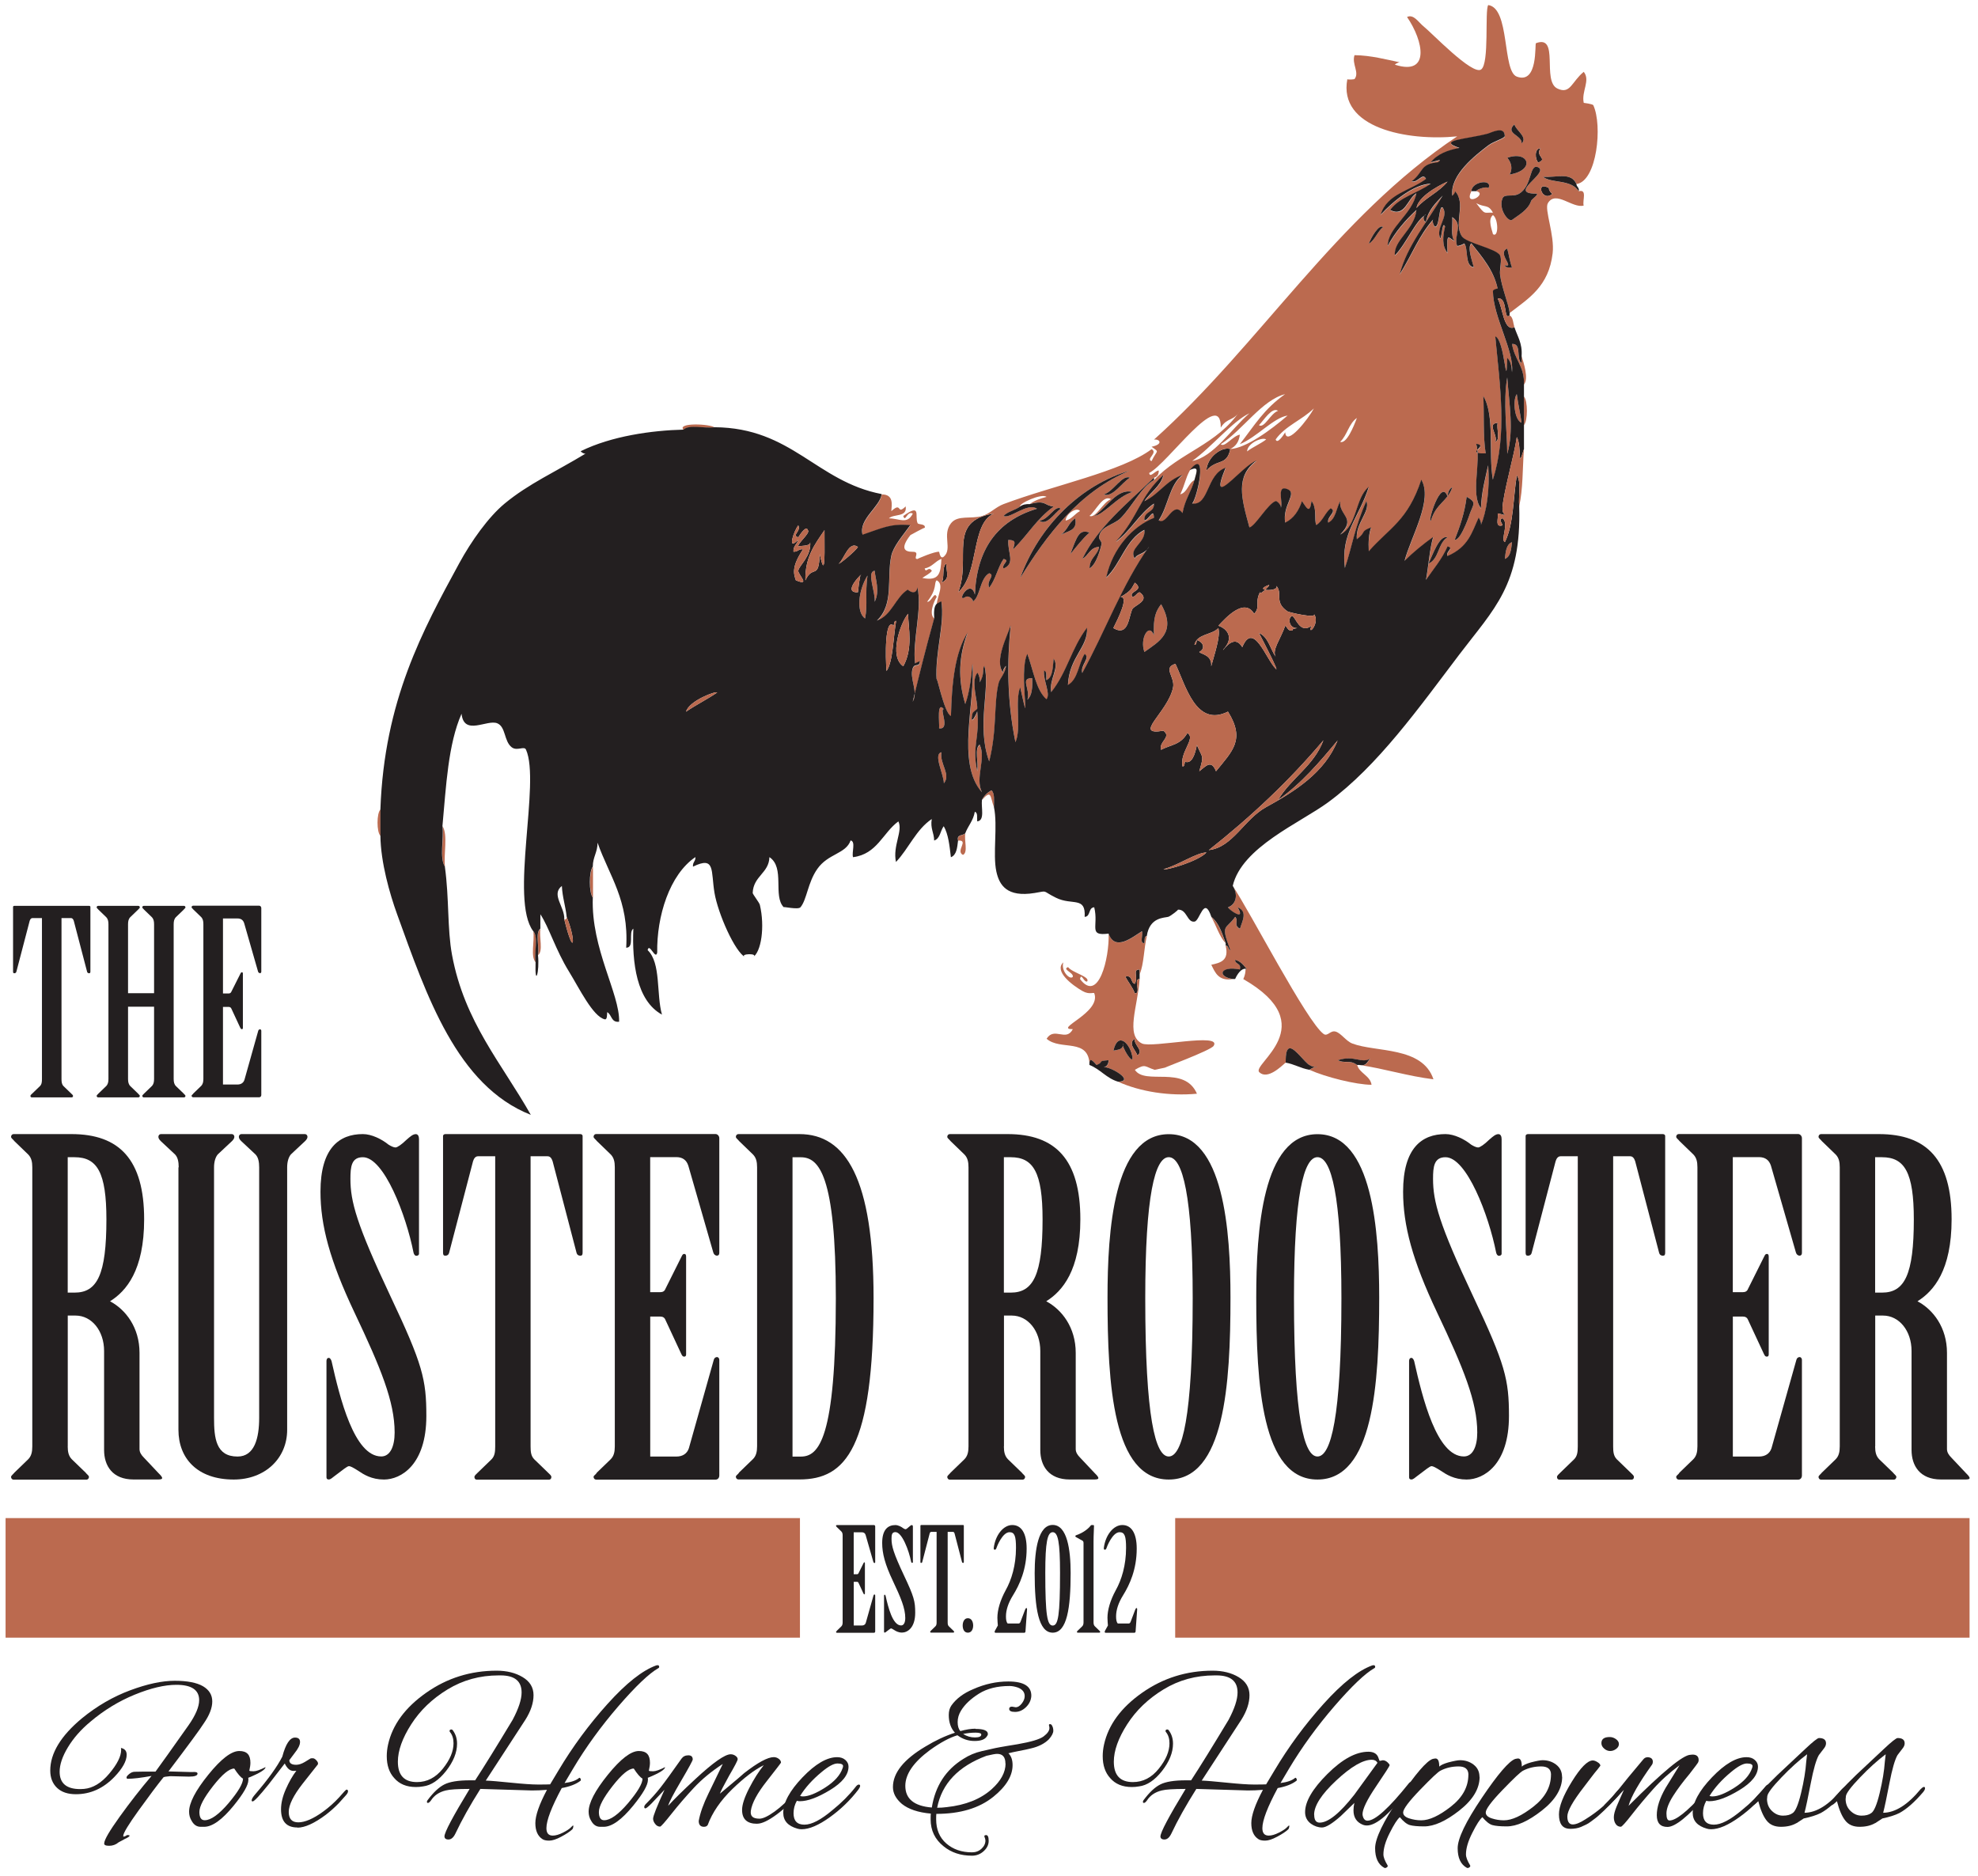 <?xml version="1.0" encoding="UTF-8"?>
<svg id="Layer_1" data-name="Layer 1" xmlns="http://www.w3.org/2000/svg" version="1.1" viewBox="0 0 436.1 413.54">
  <defs>
    <style>
      .cls-1, .cls-2, .cls-3, .cls-4 {
        stroke-width: 0px;
      }

      .cls-1, .cls-3 {
        fill: #231f20;
      }

      .cls-1, .cls-4 {
        fill-rule: evenodd;
      }

      .cls-2, .cls-4 {
        fill: #bb6a4f;
      }
    </style>
  </defs>
  <g>
    <path class="cls-3" d="M14.93,318.89c0,1.21.2,2.13.92,2.85l3.05,2.95c.2.31.71.61.71.92s-.2.61-.61.61H3.05c-.41,0-.61-.31-.61-.61s.51-.61.71-.92l3.05-2.95c.71-.71.92-1.62.92-2.85v-61.53c0-1.21-.2-2.13-.92-2.85l-3.05-2.95c-.2-.31-.71-.61-.71-.92s.2-.61.61-.61h12.69c10.56,0,16.04,5.59,16.04,18.79,0,11.27-3.96,15.84-7.52,18.07,3.45,1.83,6.5,5.78,6.5,11.37v21.22c0,.71.41,1.32.92,1.83l3.25,3.45c.41.41.82.82.82,1.11s-.51.31-1.02.31h-5.28c-4.67,0-6.5-3.05-6.5-6.5v-21.83c0-4.47-2.74-7.81-6.29-7.81h-1.72v28.83h-.01ZM14.93,284.98h1.52c4.98,0,7.01-3.96,7.01-16.14,0-10.35-2.03-13.71-7.01-13.71h-1.52v29.85Z"/>
    <path class="cls-3" d="M39.4,257.36c0-1.21-.2-2.23-.82-2.85l-3.15-2.95c-.31-.31-.51-.61-.51-.92s.2-.61.61-.61h15.53c.41,0,.61.31.61.61s-.2.61-.51.92l-3.15,2.95c-.51.61-.82,1.62-.82,2.85v55.23c0,4.47.41,8.53,5.18,8.53,3.75,0,4.77-4.06,4.77-8.53v-55.23c0-1.21-.2-2.23-.82-2.85l-3.15-2.95c-.31-.31-.51-.61-.51-.92s.2-.61.61-.61h13.91c.41,0,.61.31.61.61s-.2.61-.51.92l-3.15,2.95c-.51.61-.82,1.62-.82,2.85v57.87c0,6.29-4.88,10.96-11.78,10.96-8.02,0-12.19-4.67-12.19-10.96v-57.87h.03Z"/>
    <path class="cls-3" d="M92.39,276.35c0,.31-.2.51-.61.51-.31,0-.51-.31-.61-.71-1.62-8.22-6.5-21.02-11.17-21.02-2.54,0-2.74,2.13-2.74,4.77,0,4.98,1.32,9.95,8.83,25.88,7.11,15.02,7.91,18.38,7.91,26.4,0,10.76-5.59,14.01-9.34,14.01-2.74,0-4.47-1.11-5.68-1.93-1.11-.71-1.72-1.02-2.03-1.02-.41,0-1.21.71-3.25,2.23-.41.31-.82.71-1.21.71s-.51-.2-.51-.51v-25.59c0-.31.1-.71.51-.71.31,0,.51.41.61.71,1.83,8.12,4.98,21.02,10.96,21.02,1.93,0,2.95-2.13,2.95-5.28,0-6.8-3.05-14.22-8.83-26.4-5.49-11.58-7.52-19.29-7.52-26.7,0-9.65,4.16-12.69,9.34-12.69,1.93,0,4.16,1.11,5.68,2.34.51.31,1.11.61,1.52.61s1.42-.71,2.34-1.62c.92-.82,1.52-1.32,2.13-1.32.51,0,.71.51.71,1.11v25.2Z"/>
    <path class="cls-3" d="M109.15,254.92h-3.75c-.61,0-.92.51-1.11,1.11l-5.28,20.2c-.1.41-.41.61-.82.61s-.51-.2-.51-.71v-25.69c0-.2.2-.41.51-.41h29.75c.31,0,.51.2.51.41v25.69c0,.51-.1.71-.51.71s-.71-.2-.82-.61l-5.28-20.2c-.2-.61-.51-1.11-1.11-1.11h-3.75v63.97c0,1.21.1,2.13.82,2.85l3.05,2.95c.31.31.71.61.71.92s-.1.61-.61.61h-15.74c-.51,0-.61-.31-.61-.61s.41-.61.71-.92l3.05-2.95c.71-.71.82-1.62.82-2.85v-63.97h-.01Z"/>
    <path class="cls-3" d="M143.36,284.88h2.23c.51,0,.92-.2,1.11-.71l3.55-7.11c.2-.41.31-.61.61-.61s.41.2.41.61v21.52c0,.31-.1.51-.41.51-.41,0-.51-.31-.71-.71l-3.45-7.41c-.2-.51-.61-.71-1.11-.71h-2.23v30.86h5.78c1.32,0,2.34-.61,2.74-1.83l5.49-19.49c.1-.41.41-.61.71-.61s.51.31.51.61v25.49c0,.51-.31.92-.82.92h-26.29c-.41,0-.61-.31-.61-.61s.51-.51.71-.92l3.05-2.95c.71-.71.92-1.62.92-2.85v-61.53c0-1.21-.2-2.13-.92-2.85l-3.05-2.95c-.2-.31-.71-.61-.71-.92s.2-.61.61-.61h26.29c.41,0,.82.41.82.92v25.28c0,.41-.2.61-.51.61-.41,0-.71-.31-.82-.71l-5.49-19.08c-.41-1.32-1.32-1.93-2.64-1.93h-5.78v29.75h.01Z"/>
    <path class="cls-3" d="M166.92,257.36c0-1.21-.2-2.13-.92-2.85l-3.05-2.95c-.2-.31-.71-.61-.71-.92s.2-.61.61-.61h13.4c10.25,0,16.35,9.85,16.35,36.14,0,33.1-6.09,40-16.35,40h-13.4c-.41,0-.61-.31-.61-.61s.51-.51.71-.92l3.05-2.95c.71-.71.92-1.62.92-2.85v-61.53.02ZM174.73,321.13h1.83c3.96,0,7.72-3.86,7.72-34.92,0-27.21-3.75-31.07-7.72-31.07h-1.83v66h0Z"/>
    <path class="cls-3" d="M221.33,318.89c0,1.21.2,2.13.92,2.85l3.05,2.95c.2.31.71.61.71.92s-.2.61-.61.61h-15.94c-.41,0-.61-.31-.61-.61s.51-.61.71-.92l3.05-2.95c.71-.71.92-1.62.92-2.85v-61.53c0-1.21-.2-2.13-.92-2.85l-3.05-2.95c-.2-.31-.71-.61-.71-.92s.2-.61.61-.61h12.69c10.56,0,16.04,5.59,16.04,18.79,0,11.27-3.96,15.84-7.52,18.07,3.45,1.83,6.5,5.78,6.5,11.37v21.22c0,.71.41,1.32.92,1.83l3.25,3.45c.41.41.82.82.82,1.11s-.51.31-1.02.31h-5.28c-4.67,0-6.5-3.05-6.5-6.5v-21.83c0-4.47-2.74-7.81-6.29-7.81h-1.72v28.83h-.01ZM221.33,284.98h1.52c4.98,0,7.01-3.96,7.01-16.14,0-10.35-2.03-13.71-7.01-13.71h-1.52v29.85Z"/>
    <path class="cls-3" d="M271.29,286.09c0,19.18-1.32,40.1-13.61,40.1s-13.5-20.92-13.5-40.1c0-14.63,1.32-36.04,13.5-36.04s13.61,21.42,13.61,36.04h0ZM252.5,286.19c0,26.4,2.23,34.92,5.18,34.92s5.28-8.53,5.28-34.92c0-22.54-2.23-31.07-5.28-31.07s-5.18,8.53-5.18,31.07h0Z"/>
    <path class="cls-3" d="M304.08,286.09c0,19.18-1.32,40.1-13.61,40.1s-13.5-20.92-13.5-40.1c0-14.63,1.32-36.04,13.5-36.04s13.61,21.42,13.61,36.04h0ZM285.29,286.19c0,26.4,2.23,34.92,5.18,34.92s5.28-8.53,5.28-34.92c0-22.54-2.23-31.07-5.28-31.07s-5.18,8.53-5.18,31.07Z"/>
    <path class="cls-3" d="M331.08,276.35c0,.31-.2.51-.61.51-.31,0-.51-.31-.61-.71-1.62-8.22-6.5-21.02-11.17-21.02-2.54,0-2.74,2.13-2.74,4.77,0,4.98,1.32,9.95,8.83,25.88,7.11,15.02,7.91,18.38,7.91,26.4,0,10.76-5.59,14.01-9.34,14.01-2.74,0-4.47-1.11-5.68-1.93-1.11-.71-1.72-1.02-2.03-1.02-.41,0-1.21.71-3.25,2.23-.41.31-.82.71-1.21.71s-.51-.2-.51-.51v-25.59c0-.31.1-.71.51-.71.31,0,.51.41.61.71,1.83,8.12,4.98,21.02,10.96,21.02,1.93,0,2.95-2.13,2.95-5.28,0-6.8-3.05-14.22-8.83-26.4-5.49-11.58-7.52-19.29-7.52-26.7,0-9.65,4.16-12.69,9.34-12.69,1.93,0,4.16,1.11,5.68,2.34.51.31,1.11.61,1.52.61s1.42-.71,2.34-1.62c.92-.82,1.52-1.32,2.13-1.32.51,0,.71.51.71,1.11v25.2Z"/>
    <path class="cls-3" d="M347.83,254.92h-3.75c-.61,0-.92.51-1.11,1.11l-5.28,20.2c-.1.41-.41.61-.82.61s-.51-.2-.51-.71v-25.69c0-.2.2-.41.51-.41h29.75c.31,0,.51.2.51.41v25.69c0,.51-.1.71-.51.71s-.71-.2-.82-.61l-5.28-20.2c-.2-.61-.51-1.11-1.11-1.11h-3.75v63.97c0,1.21.1,2.13.82,2.85l3.05,2.95c.31.31.71.61.71.92s-.1.61-.61.61h-15.74c-.51,0-.61-.31-.61-.61s.41-.61.71-.92l3.05-2.95c.71-.71.82-1.62.82-2.85v-63.97h-.01Z"/>
    <path class="cls-3" d="M382.05,284.88h2.23c.51,0,.92-.2,1.11-.71l3.55-7.11c.2-.41.31-.61.61-.61s.41.2.41.61v21.52c0,.31-.1.51-.41.51-.41,0-.51-.31-.71-.71l-3.45-7.41c-.2-.51-.61-.71-1.11-.71h-2.23v30.86h5.78c1.32,0,2.34-.61,2.74-1.83l5.49-19.49c.1-.41.41-.61.71-.61s.51.31.51.61v25.49c0,.51-.31.92-.82.92h-26.29c-.41,0-.61-.31-.61-.61s.51-.51.71-.92l3.05-2.95c.71-.71.92-1.62.92-2.85v-61.53c0-1.21-.2-2.13-.92-2.85l-3.05-2.95c-.2-.31-.71-.61-.71-.92s.2-.61.61-.61h26.29c.41,0,.82.41.82.92v25.28c0,.41-.2.61-.51.61-.41,0-.71-.31-.82-.71l-5.49-19.08c-.41-1.32-1.32-1.93-2.64-1.93h-5.78v29.75h.01Z"/>
    <path class="cls-3" d="M413.42,318.89c0,1.21.2,2.13.92,2.85l3.05,2.95c.2.31.71.61.71.92s-.2.61-.61.61h-15.94c-.41,0-.61-.31-.61-.61s.51-.61.71-.92l3.05-2.95c.71-.71.92-1.62.92-2.85v-61.53c0-1.21-.2-2.13-.92-2.85l-3.05-2.95c-.2-.31-.71-.61-.71-.92s.2-.61.61-.61h12.69c10.56,0,16.04,5.59,16.04,18.79,0,11.27-3.96,15.84-7.52,18.07,3.45,1.83,6.5,5.78,6.5,11.37v21.22c0,.71.41,1.32.92,1.83l3.25,3.45c.41.41.82.82.82,1.11s-.51.31-1.02.31h-5.28c-4.67,0-6.5-3.05-6.5-6.5v-21.83c0-4.47-2.74-7.81-6.29-7.81h-1.72v28.83h-.01ZM413.42,284.98h1.52c4.98,0,7.01-3.96,7.01-16.14,0-10.35-2.03-13.71-7.01-13.71h-1.52v29.85Z"/>
  </g>
  <g>
    <path class="cls-3" d="M9.25,202.41h-2.09c-.34,0-.51.28-.62.62l-2.93,11.2c-.06.22-.22.34-.45.34s-.28-.11-.28-.4v-14.24c0-.11.11-.22.28-.22h16.49c.17,0,.28.11.28.22v14.24c0,.28-.06.4-.28.4s-.4-.11-.45-.34l-2.93-11.2c-.11-.34-.28-.62-.62-.62h-2.09v35.47c0,.67.06,1.18.45,1.58l1.69,1.63c.17.17.4.34.4.51s-.06.34-.34.34H7.05c-.29,0-.34-.17-.34-.34s.22-.34.4-.51l1.69-1.63c.4-.4.45-.91.45-1.58,0,0,0-35.47,0-35.47Z"/>
    <path class="cls-3" d="M33.97,218.97v-15.2c0-.67-.11-1.18-.51-1.58l-1.69-1.63c-.11-.17-.4-.34-.4-.51s.11-.34.34-.34h8.84c.22,0,.34.17.34.34s-.29.34-.4.51l-1.69,1.63c-.4.4-.51.91-.51,1.58v34.11c0,.67.11,1.18.51,1.58l1.69,1.63c.11.17.4.34.4.51s-.11.34-.34.34h-8.84c-.22,0-.34-.17-.34-.34s.28-.34.4-.51l1.69-1.63c.4-.4.51-.91.51-1.58v-15.93h-5.74v15.93c0,.67.11,1.18.51,1.58l1.69,1.63c.11.17.4.34.4.51s-.11.34-.34.34h-8.84c-.22,0-.34-.17-.34-.34s.28-.34.4-.51l1.69-1.63c.4-.4.51-.91.51-1.58v-34.11c0-.67-.11-1.18-.51-1.58l-1.69-1.63c-.11-.17-.4-.34-.4-.51s.11-.34.34-.34h8.84c.22,0,.34.17.34.34s-.28.34-.4.51l-1.69,1.63c-.4.4-.51.91-.51,1.58v15.2h5.74Z"/>
    <path class="cls-3" d="M49.15,219.03h1.24c.28,0,.51-.11.62-.4l1.98-3.94c.11-.22.17-.34.34-.34s.22.11.22.34v11.93c0,.17-.06.28-.22.28-.22,0-.28-.17-.4-.4l-1.91-4.11c-.11-.28-.34-.4-.62-.4h-1.24v17.11h3.21c.73,0,1.29-.34,1.52-1.02l3.04-10.81c.06-.22.22-.34.4-.34s.28.17.28.34v14.13c0,.28-.17.51-.45.51h-14.58c-.22,0-.34-.17-.34-.34s.28-.28.4-.51l1.69-1.63c.4-.4.51-.91.51-1.58v-34.11c0-.67-.11-1.18-.51-1.58l-1.69-1.63c-.11-.17-.4-.34-.4-.51s.11-.34.34-.34h14.58c.22,0,.45.22.45.51v14.02c0,.22-.11.34-.28.34-.22,0-.4-.17-.45-.4l-3.04-10.59c-.22-.73-.73-1.07-1.47-1.07h-3.21v16.52Z"/>
  </g>
  <g>
    <path class="cls-1" d="M339.68,32.68c-1.45,0-1.25,2.48-.53,3.16,2.23-.87-.83-1.41.53-3.16Z"/>
    <path class="cls-1" d="M341.79,41.63c-3.52-2.27-1.84,3.28.53,1.05-.25.24-1.35-1.58-.53-1.05Z"/>
    <path class="cls-4" d="M332.31,83.21c-.95,5.28,0,12.23,0,16.84,1.5-5.08.42-11.03,0-16.84Z"/>
    <path class="cls-4" d="M334.41,86.89c-.95,1.32-.5,5.74,1.05,6.31-.29-2.17-.77-4.14-1.05-6.31Z"/>
    <path class="cls-4" d="M335.99,87.42v6.31c.87-.91.87-5.41,0-6.31Z"/>
    <path class="cls-1" d="M330.21,93.21c-2.55.21.12,2.58-.53,4.21,1.18-.39.21-2.95.53-4.21Z"/>
    <path class="cls-4" d="M157.57,94.26c-.86-.82-8.49-1.16-6.84.53,1.25-1.21,4.72-.19,6.84-.53Z"/>
    <path class="cls-1" d="M271.26,99c-1.87-.62-5.19,1.82-5.27,4.74,2.35-2.69,4.47-.92,5.27-4.74Z"/>
    <path class="cls-1" d="M211.26,130.58c4.7-4.19,2.72-15.14,7.89-17.37-10.48,1.67-4.9,9.74-7.89,17.37Z"/>
    <path class="cls-4" d="M333.36,119.53c-1.28.47-1.39,2.12-1.58,3.69,1.28-.49,1.39-2.12,1.58-3.69Z"/>
    <path class="cls-1" d="M207.57,128.47c1.92-.96,1.11-1.91,1.05-4.21-1.03.72-.29,3.22-1.05,4.21Z"/>
    <path class="cls-4" d="M192.84,125.84c-1.87.23.26,4.79,0,6.84,1.19-2.38.17-4.97,0-6.84Z"/>
    <path class="cls-4" d="M191.26,126.89c-2.08,3.39-2.49,8.09-.53,9.47.61-3.26-.03-5.36.53-9.47Z"/>
    <path class="cls-4" d="M256,133.21c-1.19,1.57-1.77,2.93-1.58,6.84-1.07-2.84-3.19.67-2.11,3.69,3.11-2.24,7.21-4.27,3.69-10.53Z"/>
    <path class="cls-4" d="M227.57,149.52c-2.78-.08-.32,2.36-1.05,4.74,1.03-.91,1.14-2.73,1.05-4.74Z"/>
    <path class="cls-4" d="M208.1,156.36c-1.6-1.91-.94,2.89-1.05,4.21,2.56.35-.03-4.45,1.05-4.21Z"/>
    <path class="cls-4" d="M207.57,165.85c-1.89.41.54,4.88.53,6.84,1.61-1.99-.97-4.27-.53-6.84Z"/>
    <path class="cls-4" d="M83.89,178.47c-.87.74-.87,5.06,0,5.8v-5.8Z"/>
    <path class="cls-4" d="M97.58,182.16c.34,2.81-.7,7.01.53,8.95-.34-2.81.68-7.01-.53-8.95Z"/>
    <path class="cls-4" d="M212.84,183.74c-.5.56-1.94.17-1.58,1.58,2.46-.14-.67,2.31,1.05,3.16,1.19-.56.2-3.31.53-4.74Z"/>
    <path class="cls-4" d="M130.74,191.1c-.87,1.08-.87,5.76,0,6.84v-6.84Z"/>
    <path class="cls-4" d="M119.15,204.79c-1.2.91-.19,4.02-.53,5.8,1.2-.91.2-4.02.53-5.8Z"/>
    <path class="cls-4" d="M117.58,205.32c.33,2.12-.68,5.6.53,6.84-.34-2.12.68-5.6-.53-6.84Z"/>
    <path class="cls-1" d="M251.26,214.79v-1.05c-1.69.02-.23,1.5-1.05,3.16-1.02-.21-.42-2.04-2.11-1.58.67,1.26,1.58,2.27,2.11,3.69,1.49.09-.44-3.25,1.05-3.16v-1.05h0Z"/>
    <path class="cls-1" d="M250.2,228.99c-1.72,1.08.39,2.72.53,3.69,1.63-1-.83-2.28-.53-3.69Z"/>
    <path class="cls-4" d="M335.47,78.47v1.58c-1.3-.81.11-4.33-2.11-4.21.49,3.37,2.78,4.93,2.63,8.95,1.11-1.31-.07-4.82-.53-6.31h.01Z"/>
    <path class="cls-4" d="M299.73,234.79c5.64.85,10.54,2.44,16.31,3.16-2.43-7.3-12.73-5.91-17.89-7.89-1.4-.54-2.49-2.3-3.69-2.63-1.16-.32-1.76,1.15-2.63.53-3.69-2.63-16.3-27.13-20.05-32.64,1.38,2.26.51,4.22-1.05,4.74.3.63,4.03,3.18,2.11,0,2.32.89,1.02,3.07.53,4.74-1.53-.85-.21-1.67-1.05-2.63-2.08,2.96-3.31,1.43-1.05,7.37-.57-.13-.35-1.05-1.05-1.05.82,3.28-1.14,3.78-3.16,4.21.87,1.77,1.61,3.65,4.74,3.16-3.5-.53-2.83-2.98,1.58-2.11.39-1.43-1.05-1.06-1.05-2.11,1.29.3,1.92,1.24,2.63,2.11-.67-.5,0,.23-.84,2.11,17.79,10.22,1.69,18.79,3.52,20.53,1.8,1.72,4.82-1.26,5.8-2.11.15.57-.31-3.29,1.05-3.16,1.11.11,3.18,3.07,4.21,3.69,1.94,1.16,2.41-.51,0,1.05,3.54,1.6,10.28,3.29,13.69,3.3-.28-2-2.68-2.55-3.16-4.35-1.64-1.24-2.78-.24-4.21-1.05,3.68-1.25,5.35,1,7.37-.53-.91.5-.86,1.94-2.63,1.58h-.04Z"/>
    <path class="cls-4" d="M270.2,207.94c-.79-2.2-1.49-4.47-3.16-5.8,1.11,1.87,1.74,4.23,3.16,5.8Z"/>
    <path class="cls-4" d="M251.26,214.79v-1.05c-1.69.02-.23,1.5-1.05,3.16-1.02-.21-.42-2.04-2.11-1.58.67,1.26,1.58,2.27,2.11,3.69,1.49.09-.44-3.25,1.05-3.16-.4,6.02-3.19,12.43.53,14.21,2.2,1.05,17.76-2.49,15.78.53-.67,1.03-11.81,5.1-10.53,4.74-.55.15,0,0-2.47.53-2.22-.7-1.95-1.41-4.36,0,2.26,3.5,10.88-1.13,13.69,5.27-6.15.57-12.53-.46-17.36-2.63,3.94-.12-2.01-3.53-3.16-3.16.66-.22,1.07-.68,1.05-1.58-2.69.2-.85.38-2.63,1.05-.4-.36-1.67-2.22-1.58,0-.13-6.12-6.42-3.09-9.47-5.8,1.71-2.73,4.29.77,5.78-2.11-4.36.02,6.3-3.61,4.74-7.89-.12-.34-1.03.39-2.63-.53-2.28-1.31-6.29-4.35-4.21-6.31-.56,2,1.56,4.01,2.11,3.16.15-.93-2.47-1.63-1.05-2.11.89,1.24,4.9,2.09,4.21,3.16-.76.28-1.28-2.05-1.58-.53,4.08,5.4,6.48-4.65,6.31-10,1.45,4.01,5.25.77,7.37-.53.29.76-.62,2.72.53,2.63.08-.62-.09-1.49.53-1.58-.67,2.66-.62,6.05-1.58,8.42h-.03ZM250.2,228.99c-1.72,1.08.39,2.72.53,3.69,1.63-1-.83-2.28-.53-3.69ZM247.58,230.05c-.32.79,2.16,4.71,2.11,3.16-.39-3.02-3.2-6.02-4.21-1.58,1-.22,2.26-.19,2.11-1.58h-.01Z"/>
    <path class="cls-1" d="M240.2,234.79c2.4.94,3.74,2.93,6.31,3.69,3.94-.12-2.01-3.53-3.16-3.16.66-.22,1.07-.68,1.05-1.58-2.69.2-.85.38-2.63,1.05-.4-.36-1.67-2.22-1.58,0Z"/>
    <path class="cls-4" d="M219.15,177.94c0-1.4.2-3-.53-3.69-.93.47-1.63,1.18-2.11,2.11,2.14-2.4,1.77-.72,2.63,1.58h.01Z"/>
    <path class="cls-4" d="M340.21,39c1.94,1.5,6.08.46,7.89,3.16,1.9-.5.74,2.08,1.06,3.16-2.49.68-6.14-3.45-7.89-.53-.82,1.36,1.52,7.02,1.05,11.05-.86,7.29-5.21,9.88-9.47,13.16-.11-1.6-1.76-5.56-2.11-8.42-.13-1.13.49-3.33,0-4.21-.85-1.53-7.45-2.69-8.42-4.21-1.9-2.94,1.09-7.31-1.58-10,.31.31-.52,1.14-.53,1.05-.54-4.57,5.08-8.9,7.89-11.05,1.28-.98,3.7-1.57,3.69-2.11-.03-2.33-3.04-.71-3.69-.53-4.69,1.26-11.49,1.45-6.31,3.16-2.66.5-4.92,1.39-6.31,3.16.71-.06,2.9-.98,1.58,0-4.05.43-3.06,2.05-5.8,4.21,1.35.41,2.42-2.06,3.16-.53-3.38,2.59-8.65,3.28-10,7.89,2.69-2.93,7.31-6.73,11.05-6.84-2.86,2.05-6.89,2.94-8.95,5.8,3.27,1.7,3.81-2.48,5.78-3.69-.92,4.69-6.38,7.65-6.31,11.58,1.67-3.07,3.86-5.61,6.31-7.89-.33,4.23-5.14,6.78-4.74,10,2.47-2.45,4.67-7.95,6.84-8.95-.68,0-.67,1.46,0,1.58.5-2.66,2.19-4.13,3.69-5.8-3.28,5.77-7.88,10.99-9.47,17.37,3.02-4.92,4.12-8.33,7.37-12.11-.29.33.19,1.69.53,1.58.92-.29.75-4.88,1.58-4.21,1.45,2.09-1.66,4.35-.53,6.84.39-.55.46-4.01,1.05-2.63-.51,2.08-.72,4.26.53,5.8-.23-4.85.23-3.26,1.58-2.63-.94-.99-.39-3.48-.53-5.27,2.55,1.71.29,3.95,1.06,6.31.08.24,1.67-.43,1.58-.53.97,1.15.03,5.01,2.11,5.27-.32-1.29-1.5-4.43-.53-5.27,2.34,3,4.89,5.91,5.8,10-.02-.1-1.06.19-1.05.53.04,5.77,4.76,13.22,4.21,17.89-.06-1.35-.3-2.51-1.06-3.16-.22,8.29-.49-4.01-2.63-4.74,1.07,11.19,2.66,21.57-.53,31.58-1-5.84.49-14.17-2.11-18.42.2,3.54-.09,9.15.53,12.63h-1.05c-2.94-.21,1.71-1.72-1.05-2.11,1.18,3.78-1.34,11.17,1.05,14.21.12-3.55.93-6.44,1.58-9.47.46,5.53-.42,10.43-1.58,13.16.2-.47-.44-1.76-.53-1.58-1.48,3.2-2.22,6.42-6.84,8.42-.51-.98,1.58-1.76,0-2.11-1.23,2.81-3.1,4.97-4.74,7.37.59-3.34.77-6.6,1.58-9.47-2.25,1.61-4.38,3.34-6.31,5.27,1.41-5.35,6.32-13.48,3.69-17.89-2.98,9.05-6.95,10.55-11.58,15.78-.1-2.03-.02-3.87.53-5.27-2.55.98-.96.97-3.16,2.63-.38-3.54,3-6.1,2.11-8.42-2.57,5.65-3.18,10.13-4.74,14.74-1-7.63,3.1-11.07,5.27-17.89-3.09,2.52-2.55,8.69-6.31,10.53,3.69-3.71-.34-4.13,0-7.37-.87,1.58-.97,3.94-2.63,4.74-.41-1.35,2.06-2.42.53-3.16-1.27,1.02-1.74,2.81-3.16,3.69-.53-1.04.22-3.76-1.06-5.27-.41,3.05-1.1,1.38-2.11,0-.68,2.12-1.81,3.81-3.69,4.74-.7-3.8,2.76-6.44.53-7.37-2.7-1.14-.78,3.39-1.58,4.21.46-.47-.74-1.68-1.06-1.58-1.72.54-4.5,5.52-5.78,5.8-1.76-6.38-3.19-11.27,1.58-14.74-3.25,1.05-10.87,11.5-6.84,1.58-4.29,1.5-3.6,8.39-7.37,7.89,1.09-1.08,3.65-12.56-.53-7.37-.96,1.76-1,2.86-2.11,5.27,1.64-.46,1.73-2.48,3.16-3.16-.7,2.64-2.19,4.48-2.63,7.37-2.15-2.88-3.45,2.83-5.27,1.58,2.09-3,2.32-7.85,5.27-10-3.58,1.16-5.22,4.25-8.42,5.8,1.3-2.03,3.51-3.16,4.21-5.8-5.24,4.7-5.43,9.08-10.53,14.74,3.27-2.35,5.1-6.13,8.42-8.42.14,2.08-2.25,1.61-2.11,3.69.91.09,2.06-2.98,2.11-.53-4.58,1.82-9.11,6.6-10.53,13.16,3.26-3.07,4.27-8.36,8.42-10.53.41,2.88-3.61,4.1-2.11,6.31.44-1.13,2.24-.86,3.16-2.63-5.92,8.3-9.69,18.73-14.74,27.89-.5-1.77,1.89-3.32.53-4.21-1.37,2.14-1.42,5.59-3.69,6.84.25-6.13,4.5-8.34,4.21-12.63-3.51,4.66-4.37,9.76-7.89,14.21-.53-2.83,1.93-5.41.53-7.37-.22,1.89-.13,4.07-1.58,4.74-.09-.78.19-1.94-.53-2.11-.23,2.19,1.49,5.14.53,6.31-2.31-2.02-2.87-6.28-4.21-10-2.09,3.85,1.11,19.54-1.58,7.37-1.26,3.12.3,9.07-1.05,12.11-1.91-9.4-1.84-17.91-1.05-25.79-.55,1.98-3.84,8-1.58,10.53-.45-.5.53-1.58.53-1.58-.04,1.49-1.36,2.85-1.58,3.69-1.15,4.44-.3,10.28-2.11,17.37-2.88-7.94.32-16.1-1.06-21.05-.56.66.17,1.66-1.05,3.69.3-.49-.34-2.35-.53-2.11-1.46,1.91.17,6.24,0,7.89,0,.11-.97.65-1.05,1.05-.68,3.28,1.08-.28,1.05-.53.65,5.74-1.24,7.69,0,13.16.33-1.78-.68-4.89.53-5.8,1.52,3.09-1.11,7.32.53,10.53-5.77-6.51-1.39-19.93-2.11-28.42-.3,3.22-.64,6.38-1.58,8.95-1.66-5.51-1.45-10.59.53-15.78-2.86,4.5-3.5,11.24-3.69,18.42-1.55-.66-3.29-9.95-3.16-7.89-.39-6.07,1.84-12.43,1.05-17.37-.01-.09-1.04.5-1.05.53.18-1.92,1.74-4.36,0-5.27-.67.56.21,1.81-2.11,4.74.93.15,1.63-2.48,2.11-1.05-.57.86-1.8,3.76-.53,4.74-2.08,7.46-3.22,12.25-4.74,18.42,1.32-2.15-.78-5.13,0-7.37.44-1.25,1.46-.09,1.58-1.58,0,.03-1.07.4-1.06.53-.63-5.02,1.6-11.81.53-16.84-.29,2.12-2.21.59-2.11.53-2.73,1.66-3.59,5.74-6.84,6.84,3.8-3.54,2.14-9.25,3.16-14.21.44-2.15,2.48-4.45,4.21-6.84-4.37-.39-6.1.61-10.53,2.11-.94-3.38,3.84-6.1,4.22-8.95,2.66-.01,2.21,2.24,2.11,3.69,2.44-2.24,1.09,1,3.16-1.05.38,2.47-2.63,1.59-3.69,2.63,2.3.02,4,1.45,5.27-1.05-1.31-.7-1.64,2.09-2.11.53,4.08-2.91,2.46.06,3.16,1.58.18.4,1.82.07,1.58,1.05.06-.23-3.2,1.63-3.16,1.58-2.23,2.86-1.42,3.71.53,3.69,1.74-.02-.13,1.66,1.06,1.58-.19,0,3.86-1.73,4.74-1.58.04,0,.22,1.79,1.05,1.05,1.93-1.71-.46-4.8,1.58-7.36,1.47-1.84,4.34-.87,6.84-1.58,1.7-.49,2.99-1.98,4.74-2.63,11.03-4.15,26.11-7.19,32.63-12.11,1.48.79-1.34,2.22,0,2.63,1.21-2.57,1.85-1.82,0-3.16,2.62-.54,1.85-1.74.53-1.58,23.49-21.07,40.09-49.03,66.85-66.85-11.05,1.09-26.27-1.84-24.22-12.63-.03.19,1.53.07,1.58,0,1.15-1.45-.65-3.3,0-5.27,3.62.04,6.91.94,10,1.58-.29-.06-1.24.46-1.05.53,7.73,2.47,6.31-5.17,2.63-10.53,1.47-.7,2.53,1.19,3.69,2.11,1.71,1.35,10.7,10.78,12.63,9.47,1.89-1.27.77-13.07,1.58-14.21,4.83.65,3.07,14.6,6.31,15.78,4.74,1.74,3.92-7.26,4.21-7.37,5.28-2,1.23,8.34,4.74,10,2.86,1.35,3.12-1.51,5.8-3.69,1.53,1.91-.56,4.3,0,6.84,0,0,1.98.24,2.11.53,2.05,4.42.82,16.69-3.69,17.37-1.21-2.7-4.28-1.39-7.37-1.58h.02ZM221.26,113.73c1.42.75,5.2-3.02,7.37-1.58-8.87,2.64-13.3,9.05-13.69,18.95-.97-3.82-4.26,1.91-2.11.53.86-.55,2.02.79,1.58,1.05,1.72-.99,1.6-5.2,3.69-6.31,1.43.49-.74,1.64,0,3.16,1.4-1.74,1.88-4.44,3.16-6.31,1.58.34-.51,1.13,0,2.11,2.7-1.15.84-3.44,1.05-6.31,1.95.07,1.32.76,1.05,2.11,3.62-3.66,5.07-6.62,8.95-9.47-2.14-.17-1.64-1.53-5.27-.53,1-.75,2.28-1.23,3.69-1.58-1.08-.87-6.2,1.49-5.8,2.11-1.07.86-2.75,1.1-3.69,2.11v-.02ZM229.15,114.78c1.64,1.27,3.43-1.81,4.74-2.63-1.3-.93-2.73,2.52-4.74,2.63ZM211.26,130.58c4.7-4.19,2.72-15.14,7.89-17.37-10.48,1.67-4.9,9.74-7.89,17.37ZM273.36,90.58c-1.37,2.34-2.78,1.39-4.21,3.69.08-9.07-11.76,8.01-15.78,10,.14,1.25,1.4-.61,2.11-.53.02.91-.39,1.37-1.05,1.58-6.04,5.86-12.25,10.74-15.78,17.89,1.38-.73,1.67-2.54,3.69-2.63-.36,1.92-2.13,2.43-2.11,4.74,1.63-.95,2.46-4.66,2.63-5.27.18-.64-.57-1.02-.53-1.58.21-2.44,3.27-2.73,4.74-4.21,2.53-2.54,4.54-6.84,7.37-8.42,5.7-6.12,13.92-7.79,18.94-15.27h-.01ZM249.68,108.47c-3.4-.94-5.82,3.65-8.42,5.27,2.17-.29,5.12-4.35,8.42-5.27ZM244.94,110.05c-1.77-1.05-3.34,2.6-4.74,3.69,1.36.64,2.94-3.01,4.74-3.69ZM249.15,103.73c-10.74,3.12-20.1,12.18-24.21,23.69,5.75-9.37,13.06-19.12,24.21-23.69h0ZM234.95,114.78c1.41-.34,2-1.51,3.16-2.11-.7-.99-3.16.66-3.16,2.11ZM233.89,117.95c1.34-.95,3.78-.78,3.16-3.69-1.74,1.37-1.3,2.09-3.16,3.69ZM243.36,109c1.88.81,4.01-2.64,5.78-3.69-1.79-.72-3.61,3.05-5.78,3.69ZM275.47,91.11c-3.8,1.82-8.32,7.47-12.63,10.53,4.74-.88,8.66-7.12,12.63-10.53ZM283.36,86.89c-5.08,1.25-9.32,7.87-14.21,11.05.85.82,2.67-1.87,4.21-2.11-.19,1.57-.92,2.59-2.11,3.16,3.45-.15,9.01-4.25,12.63-7.37-3.07.44-6.79,4.79-10.53,6.31,3.34-4.26,5.23-7.66,10-11.05h.01ZM279.16,96.89c-.81-.61-4.12.77-4.21,2.63,1.29-.98,2.91-1.64,4.21-2.63ZM271.26,99c-1.87-.62-5.19,1.82-5.27,4.74,2.35-2.69,4.47-.92,5.27-4.74ZM314.94,124.26c2.37-.96,2.08-4.59,4.21-5.8-1.8-.56-3.23,3.78-4.21,5.8ZM304.94,50.06c-.92-.71-2.63,2.26-3.16,3.69,1.41-.87,1.89-2.67,3.16-3.69ZM283.36,95.31c.19,3.26,5.12-2.94,6.31-5.27-2.56,2.53-6.31,3.85-8.42,6.84.35,1.15,1.76-.99,2.11-1.58ZM281.78,90.58c-1.31-.94-3.16,2.09-4.21,3.16,1.18.81,2.58-2.66,4.21-3.16ZM299.16,92.15c-1.78,1.21-2.14,3.82-3.69,5.27,1.4.51,2.97-3.33,3.69-5.27ZM330.21,93.21c-2.55.21.12,2.58-.53,4.21,1.18-.39.21-2.95.53-4.21ZM320.21,107.42c-.71.34-.98,1.13-1.05,2.11-1.42-4.4-4.53,5.89-3.69,5.27,1.18-3.89,3.65-4.19,4.74-7.37ZM323.36,109.53c-.44,3.59-1.5,6.57-2.63,9.47,1.52.24,3.81-7.17,3.16-5.27.94-2.76,1.81-2.85-.53-4.21h0ZM240.2,117.42c-2.27-.86-2.75.86-4.21,4.74,1.35-1.63,2.62-3.34,4.21-4.74ZM207.57,128.47c1.92-.96,1.11-1.91,1.05-4.21-1.03.72-.29,3.22-1.05,4.21ZM205.46,125.84c-.52.71-1.4,1.05-2.11,1.58,3.82.78,4.03-1.13,4.21-4.21-1.4.53-2.05,1.81-3.69,2.11.3,1.19.82-.64,1.58.53h.01ZM333.89,27.42c-2.2,2.06,1.8,2.38,1.58,4.21,1.48-1.35-1.28-2.9-1.58-4.21ZM339.68,32.68c-1.45,0-1.25,2.48-.53,3.16,2.23-.87-.83-1.41.53-3.16ZM332.31,34.79c-.71-.7,1.84,1.29.53,3.69,5.8-.96,4.18-5.38-.53-3.69ZM339.16,36.89c-2.06-.94-1.24,4-4.21,5.8-1.41.85-3.22-.09-3.69,1.05-.97,2.37,1.34,5.31,2.11,4.74,1.49-1.09,3.59-2.23,4.21-4.21.11-.35,1.99-1.58,1.05-1.58-6.31,0,2.97-4.55.53-5.8h0ZM325.47,42.15c.22-.56,2.88-1.23,2.63-.53,1.27-2.28-3.63-1.7-3.69.53-1.82,3.66,3.79.59,1.06,0ZM341.79,41.63c-3.52-2.27-1.84,3.28.53,1.05-.25.24-1.35-1.58-.53-1.05ZM329.16,46.89c-1.06-1.95-1.76-1.03-3.69-2.11,2.06,2.74,1.63,2.01,3.69,2.11ZM329.16,47.42c-1.25.96-.15,3.41,0,4.21,1.25.87,1.25-3.33,0-4.21ZM332.31,54.79c-2.35,1.05,1.79,4.28-.53,3.69.09.62.96.44,1.58.53-.65-1.96-.68-2.99-1.06-4.21h.01Z"/>
    <path class="cls-1" d="M332.84,69.53c-1.41,1.37-.35-4.18-2.63-3.69,1.14,1.98,1.28,7.31,3.69,6.31.64,1.99,1.77,3.5,1.58,6.31v1.58c-1.3-.81.11-4.33-2.11-4.21.49,3.37,2.78,4.93,2.63,8.95v14.21c-1.55,5.11-.39-.54-1.58-2.63-.54,3.92-3.12,12.84-3.16,15.78-.02,1.74,1.8,1.61-1.05,1.05.23.99-.72,3.17,1.05,2.63-.08-.62-.94-1.19,0-1.58,1.56,1.15-.52,4.75.53,5.27,1.94-3.85,1.82-9.76,2.63-14.74,1.04,1.42.31,4.6.53,6.84.5,17.37-5.59,22.65-13.16,32.63-8.93,11.77-18,24.59-28.95,32.63-6.25,4.59-19.03,9.89-21.05,18.42,1.38,2.26.51,4.22-1.05,4.74.3.63,4.03,3.18,2.11,0,2.32.89,1.02,3.07.53,4.74-1.53-.85-.21-1.67-1.05-2.63-2.08,2.96-3.31,1.43-1.05,7.37-.57-.13-.35-1.05-1.05-1.05v-.53c-.79-2.2-1.49-4.47-3.16-5.8-1.61-4.8-2.52.85-3.69,1.05-1.68.29-1.64-2.74-3.69-2.63.23-.01-1.59,1.42-2.11,1.58-.83.25-4.11.02-4.74,4.22-.62.09-.44.96-.53,1.58-1.14.09-.23-1.87-.53-2.63-2.11,1.3-5.93,4.54-7.37.53-4.58.59-2.13-1.59-3.16-5.8-1.35.06-.75,2.05-2.11,2.11.28-4.59-2.75-2.45-6.31-4.21-3.29-1.62-1.59-1.57-4.74-1.05-6.05.98-7.76-1.69-8.42-4.74-.83-3.84.34-10.07-.53-14.21,0-1.4.2-3-.53-3.69-.93.47-1.63,1.18-2.11,2.11-.22,1.7.7,4.55-1.05,4.74-.09-.78.19-1.94-.53-2.11-.33,1.95-1.48,3.08-2.11,4.74-.5.56-1.94.17-1.58,1.58-.19,1.57-.31,3.2-1.58,3.69-.3-2.51-.55-5.07-1.58-6.84-.76.99-.77,2.74-2.11,3.16-.02-1.73-.88-2.62-.53-4.74-3.47,2.33-5.07,6.51-7.89,9.47-.76-3.59,1.58-6.82.53-8.95-3.44,2.52-4.69,7.23-10,7.89-.32-1.09.65-3.45-.53-3.69-1.04,3-4.97,2.86-7.36,6.31-2.1,3.02-2.28,6.73-3.69,8.42-.51.61-3.9-.21-3.69,0-2.45-2.49.34-8.73-3.16-11.05-.1,3.54-3.54,4.15-3.69,7.89,0,.29,1.46,2.13,1.58,2.63,1.13,4.77.33,10.46-1.58,11.58,1.72-1-3.34-.86-1.58,0-2.32-1.13-6.07-9.65-6.84-14.22-.82-4.87.23-8.22-4.74-5.78-.12-.99.6-1.16.53-2.11-5.71,3.87-8.55,13.06-8.42,21.05-.35,1.79-1.76-2.32-2.11-.53,2.98,2.81,1.88,9.7,3.16,14.21-5.61-3.07-6.62-11.46-6.31-18.95-1.16.77.31,4.17-1.58,4.21.64-10.46-3.76-15.88-6.31-23.16,0,2.11-1.05,3.16-1.05,5.27-.87,1.08-.87,5.76,0,6.84-.41,11.26,5.98,21.23,5.8,27.36-1.8.22-1.58-1.58-2.63-2.11-.04.45.04,1.71-.53,1.58-2.62-.6-5.67-6.93-7.89-10.53-2.94-4.75-4.4-9.77-6.31-12.63v3.16c-1.2.91-.19,4.02-.53,5.8.41,3.75-.72,7.36-.53,1.58-.34-2.12.68-5.6-.53-6.84-5.2-6.89,1.66-32.78-1.58-40-.4-.88-1.99.4-3.16-.53-1.71-1.34-1.27-4.47-3.16-5.27-2.24-.94-7.36,2.88-7.89-2.11-2.96,6.7-3.4,15.91-4.21,24.74.34,2.81-.7,7.01.53,8.95.98,7.04.51,13.67,1.58,19.47,2.74,14.82,11.04,24.02,17.37,35.27-16.3-6.42-22.99-26.3-29.47-44.21-1.63-4.5-3.63-11.45-3.69-17.37v-5.8c.86-24,9.35-39.46,17.37-54.21,2.67-4.91,6.44-10.2,10-13.16,5.29-4.39,11.29-7.03,17.89-11.05-.29.18-1.24-.44-1.06-.53,6.74-3.32,15.63-4.57,22.63-4.74,1.25-1.21,4.72-.19,6.84-.53,17.08.12,22.42,11.97,36.85,14.74-.38,2.85-5.15,5.56-4.22,8.95,4.42-1.49,6.15-2.49,10.53-2.11-1.72,2.4-3.76,4.69-4.21,6.84-1.02,4.97.64,10.66-3.16,14.21,3.26-1.1,4.12-5.19,6.84-6.84-.1.06,1.81,1.59,2.11-.53,1.07,5.02-1.16,11.82-.53,16.84-.01-.12,1.05-.5,1.06-.53-.12,1.49-1.14.33-1.58,1.58-.78,2.24,1.32,5.22,0,7.37,1.51-6.17,2.66-10.96,4.74-18.42-.07-1.3-.08-2.54.53-3.16.01-.03,1.04-.61,1.05-.53.79,4.95-1.45,11.3-1.05,17.37-.13-2.04,1.61,7.23,3.16,7.89.19-7.19.83-13.91,3.69-18.42-1.98,5.21-2.19,10.28-.53,15.78.94-2.57,1.29-5.73,1.58-8.95.72,8.49-3.68,21.9,2.11,28.42-1.63-3.2.99-7.44-.53-10.53-1.2.91-.2,4.02-.53,5.8-1.24-5.46.65-7.42,0-13.16.03.25-1.74,3.81-1.05.53.09-.4,1.04-.95,1.05-1.05.17-1.67-1.46-5.98,0-7.89.19-.24.82,1.61.53,2.11,1.23-2.03.49-3.01,1.05-3.69,1.37,4.95-1.82,13.11,1.06,21.05,1.8-7.09.95-12.93,2.11-17.37.22-.84,1.53-2.19,1.58-3.69,0,0-.97,1.08-.53,1.58-2.26-2.53,1.03-8.55,1.58-10.53-.79,7.87-.86,16.38,1.05,25.79,1.36-3.04-.21-8.99,1.05-12.11,2.69,12.18-.51-3.52,1.58-7.37,1.35,3.72,1.91,7.97,4.21,10,.97-1.18-.76-4.13-.53-6.31.72.17.43,1.31.53,2.11,1.45-.66,1.36-2.85,1.58-4.74,1.4,1.95-1.06,4.54-.53,7.37,3.53-4.45,4.38-9.56,7.89-14.21.3,4.28-3.95,6.5-4.21,12.63,2.25-1.25,2.32-4.7,3.69-6.84,1.36.89-1.02,2.45-.53,4.21,5.04-9.16,8.82-19.59,14.74-27.89-.92,1.78-2.72,1.51-3.16,2.63-1.5-2.22,2.52-3.43,2.11-6.31-4.15,2.17-5.17,7.46-8.42,10.53,1.42-6.56,5.94-11.34,10.53-13.16-.03-2.46-1.2.62-2.11.53-.14-2.08,2.25-1.61,2.11-3.69-3.32,2.3-5.15,6.07-8.42,8.42,5.1-5.65,5.28-10.03,10.53-14.74-.7,2.64-2.9,3.76-4.21,5.8,3.2-1.53,4.85-4.62,8.42-5.8-2.94,2.15-3.18,7-5.27,10,1.81,1.25,3.1-4.46,5.27-1.58.44-2.89,1.94-4.72,2.63-7.37.38-1.57,1.2-3.17-1.05-2.11,4.18-5.19,1.61,6.29.53,7.37,3.76.5,3.08-6.39,7.37-7.89-4.04,9.91,3.6-.53,6.84-1.58-4.77,3.47-3.33,8.37-1.58,14.74,1.29-.28,4.06-5.25,5.78-5.8.32-.1,1.51,1.1,1.06,1.58.79-.83-1.13-5.34,1.58-4.21,2.23.94-1.23,3.57-.53,7.37,1.88-.93,2.99-2.62,3.69-4.74,1,1.38,1.7,3.05,2.11,0,1.28,1.5.52,4.23,1.06,5.27,1.41-.87,1.89-2.67,3.16-3.69,1.53.74-.93,1.81-.53,3.16,1.66-.79,1.76-3.16,2.63-4.74-.34,3.23,3.69,3.65,0,7.37,3.78-1.84,3.22-8,6.31-10.53-2.16,6.82-6.27,10.27-5.27,17.89,1.56-4.6,2.16-9.08,4.74-14.74.91,2.32-2.47,4.88-2.11,8.42,2.2-1.67.61-1.66,3.16-2.63-.54,1.38-.63,3.23-.53,5.27,4.62-5.23,8.6-6.73,11.58-15.78,2.64,4.42-2.27,12.55-3.69,17.89,1.93-1.92,4.06-3.65,6.31-5.27-.81,2.87-.99,6.13-1.58,9.47,1.63-2.4,3.52-4.55,4.74-7.37,1.58.34-.51,1.13,0,2.11,4.62-2,5.36-5.21,6.84-8.42.08-.18.73,1.1.53,1.58,1.16-2.74,2.04-7.64,1.58-13.16-.65,3.04-1.46,5.92-1.58,9.47-2.38-3.05.13-10.43-1.05-14.21,2.76.38-1.89,1.9,1.05,2.11h1.05c-.61-3.48-.32-9.1-.53-12.63,2.59,4.25,1.1,12.58,2.11,18.42,3.18-10.01,1.59-20.39.53-31.58,2.14.73,2.42,13.02,2.63,4.74.75.65.99,1.81,1.06,3.16.55-4.67-4.16-12.12-4.21-17.89,0-.34,1.03-.63,1.05-.53-.89-4.1-3.44-7-5.8-10-.97.84.21,3.97.53,5.27-2.06-.25-1.14-4.12-2.11-5.27.09.1-1.5.77-1.58.53-.77-2.36,1.49-4.6-1.06-6.31.14,1.79-.41,4.27.53,5.27-1.35-.63-1.81-2.22-1.58,2.63-1.25-1.53-1.04-3.71-.53-5.8-.59-1.38-.67,2.08-1.05,2.63-1.13-2.49,1.98-4.76.53-6.84-.83-.67-.66,3.92-1.58,4.21-.34.11-.82-1.25-.53-1.58-3.26,3.78-4.34,7.19-7.37,12.11,1.59-6.37,6.19-11.59,9.47-17.37-1.5,1.66-3.19,3.12-3.69,5.8-.67-.12-.68-1.57,0-1.58-2.16.99-4.37,6.5-6.84,8.95-.41-3.22,4.4-5.76,4.74-10-2.45,2.28-4.65,4.82-6.31,7.89-.07-3.93,5.4-6.89,6.31-11.58-1.98,1.19-2.53,5.39-5.78,3.69,2.06-2.85,6.09-3.73,8.95-5.8-3.75.11-8.36,3.92-11.05,6.84,1.35-4.62,6.62-5.31,10-7.89-.74-1.53-1.81.94-3.16.53,2.74-2.16,1.74-3.78,5.8-4.21,1.32-.98-.87-.06-1.58,0,1.39-1.77,3.65-2.66,6.31-3.16-5.18-1.71,1.62-1.9,6.31-3.16.65-.18,3.65-1.8,3.69.53,0,.54-2.41,1.13-3.69,2.11-2.81,2.16-8.44,6.48-7.89,11.05,0,.09.83-.75.53-1.05,2.67,2.69-.32,7.06,1.58,10,.97,1.51,7.57,2.68,8.42,4.21.49.87-.13,3.08,0,4.21.34,2.86,2,6.82,2.11,8.42v.53l-.03.04ZM312.31,45.84c1.96-2.25,4.95-3.48,6.84-5.8-.08.03-6.32,2.72-6.84,5.8ZM332.31,83.21c-.95,5.28,0,12.23,0,16.84,1.5-5.08.42-11.03,0-16.84ZM334.41,86.89c-.95,1.32-.5,5.74,1.05,6.31-.29-2.17-.77-4.14-1.05-6.31ZM175.99,115.84c-.93,1.16-2.58,5.84,0,3.16-.22,1-1.14,1.32-1.05,2.63.95.07,1.11-.64,2.11-.53-2.53,3.8-2.11,5.34-1.58,6.84,3.38,1.39.44-1.31.53-2.11.13-1.16,2.9-3.12,2.63-6.31.09,1.09-2.81.67-2.63,1.05-.33-.7,2.78-3.07,2.11-3.69-.35-1.15-1.74.99-2.11,1.58-1.55-.45.68-1.32,0-2.63h-.01ZM177.57,127.95c1.62-3.55,2.96.07,3.16-5.8,1.39,6.59,1-1.74,1.05-5.27-2.05,3.04-4.32,5.86-4.21,11.05h0ZM333.36,119.53c-1.28.47-1.39,2.12-1.58,3.69,1.28-.49,1.39-2.12,1.58-3.69ZM189.15,120.58c-1.99-1.43-3,2.59-4.21,3.69.09.18,3.72-2.79,4.21-3.69ZM192.84,125.84c-1.87.23.26,4.79,0,6.84,1.19-2.38.17-4.97,0-6.84ZM189.68,126.89c1.31-1.36-4.44,3.85-.53,3.69.28-2.31.17-1.73.53-3.69ZM191.26,126.89c-2.08,3.39-2.49,8.09-.53,9.47.61-3.26-.03-5.36.53-9.47ZM250.2,128.47c-.78,1.31-.65,1.7-3.16,3.16,1.91-.13-.5,4.68-1.58,6.84,3.41,2,3.37-2.58,4.21-4.21.41-.79,4.1-1.9,1.58-3.69-.7.19-.83.93-1.58,1.05-1.03-1.34,2.86-1.34.53-3.16ZM269.68,143.21c-.2.7,2.24-3.83,4.21-.53,2.45-5.89,5.24,2.63,7.36,4.74.97,1.09-2.63-5.86-3.69-7.89,2.08.91,2.48,3.49,3.69,5.27-.85-1.52,1.06-3.83,2.11-6.84.53.34.54,1.21,1.58,1.05.01-.51.64-.41,1.06-.53-2.09.04-2-2.69-1.06-2.63.64.04,1.63,4.08,4.21,2.11-1.03,2.54,2.03-.59.53-2.63.85,1.16-5.5-.33-5.8-.53-3.19-2.14-.83-4.04-2.63-5.8,1.53,1.48-5.42,1.42-1.58,0,.96-.35-2.97,3.26-1.58,1.05-1.7,2.69-.03,3.61-1.58,5.27-2.17-3.64-6.25.88-7.89,2.63,1.99.68,3.54,2.68,1.06,5.27h0ZM268.62,138.47c-1.42,1.56-4.74,1.23-5.27,3.69.51-.01.41-.64.53-1.05,1.39.43,1.99,1.84.53,2.63.38.5,2.87.63,2.63,3.16.64-2.47,2.09-6.5,1.58-8.42h0ZM256,133.21c-1.19,1.57-1.77,2.93-1.58,6.84-1.07-2.84-3.19.67-2.11,3.69,3.11-2.24,7.21-4.27,3.69-10.53ZM199.15,146.89c2.17-3.92,1.15-8.33,1.05-11.58-1.74,2.15-4.26,9.43-1.05,11.58ZM197.57,136.89c-.51.01-.41.64-.53,1.05-1.99-1.94-1.84,7.06-1.58,10,1.41-2.03,1.43-6.9,2.11-11.05h0ZM270.73,156.89c-7.08,3.54-9.33-5.84-11.58-10.53-2.9.85,0,2.89-.53,5.27-1.2,5.49-9.01,10.65-2.11,9.47,1.88,1.41-1.08,2.4-.53,4.21,2.12-1.14,4.29-1.04,5.8-3.69,2,1.13-1.76,4.18-1.06,7.36.51-.01.41-.64.53-1.05,1.52.59,2.26-1.66,2.63-3.69,1.27,3.05,1.62,2.06.53,5.8,1.45-1.09,2.62-2.69,3.69,0,3.64-4.49,6.49-6.98,2.63-13.16h.01ZM227.57,149.52c-2.78-.08-.32,2.36-1.05,4.74,1.03-.91,1.14-2.73,1.05-4.74ZM158.1,152.69c-.08-.46-6.19,1.78-6.84,4.21,2.19-1.5,4.66-2.72,6.84-4.21ZM208.1,156.36c-1.6-1.91-.94,2.89-1.05,4.21,2.56.35-.03-4.45,1.05-4.21ZM294.94,163.21c-3.98,4.78-8.01,9.54-13.16,13.16,2.88-4.85,7.91-7.53,10-13.16-7.54,8.95-16.05,16.93-25.27,24.21,5.28-.59,7.79-6.81,12.63-9.47,6.2-3.4,13-7.62,15.78-14.74h.01ZM207.57,165.85c-1.89.41.54,4.88.53,6.84,1.61-1.99-.97-4.27-.53-6.84ZM266,187.94c-2.25.03-6.27,2.85-9.47,3.69.6.32,7.66-1.74,9.47-3.69ZM124.94,202.16c-.24-2.38-.95-4.32-1.06-6.84-2.46,1.9.67,4.6.53,7.37,2.16,8.8,2.67,4.7.53-.53h0Z"/>
    <path class="cls-1" d="M347.57,40.57c-1.21-2.7-4.28-1.39-7.37-1.58,1.94,1.5,6.08.46,7.89,3.16.14-.85-.5-.91-.53-1.58h.01Z"/>
    <path class="cls-1" d="M333.89,27.42c-2.2,2.06,1.8,2.38,1.58,4.21,1.48-1.35-1.28-2.9-1.58-4.21Z"/>
    <path class="cls-4" d="M312.31,45.84c1.96-2.25,4.95-3.48,6.84-5.8-.08.03-6.32,2.72-6.84,5.8Z"/>
    <path class="cls-4" d="M335.99,99c-1.55,5.11-.39-.54-1.58-2.63-.54,3.92-3.12,12.84-3.16,15.78-.02,1.74,1.8,1.61-1.05,1.05.23.99-.72,3.17,1.05,2.63-.08-.62-.94-1.19,0-1.58,1.56,1.15-.52,4.75.53,5.27,1.94-3.85,1.82-9.76,2.63-14.74,1.04,1.42.31,4.6.53,6.84.85-3.71.74-8.39,1.05-12.63h0Z"/>
    <path class="cls-1" d="M224.95,111.63c-1.07.86-2.75,1.1-3.69,2.11,1.42.75,5.2-3.02,7.37-1.58-8.87,2.64-13.3,9.05-13.69,18.95-.97-3.82-4.26,1.91-2.11.53.86-.55,2.02.79,1.58,1.05,1.72-.99,1.6-5.2,3.69-6.31,1.43.49-.74,1.64,0,3.16,1.4-1.74,1.88-4.44,3.16-6.31,1.58.34-.51,1.13,0,2.11,2.7-1.15.84-3.44,1.05-6.31,1.95.07,1.32.76,1.05,2.11,3.62-3.66,5.07-6.62,8.95-9.47-2.14-.17-1.64-1.53-5.27-.53-.92-.04-1.63.12-2.11.53v-.02Z"/>
    <path class="cls-1" d="M229.15,114.78c1.64,1.27,3.43-1.81,4.74-2.63-1.3-.93-2.73,2.52-4.74,2.63Z"/>
    <path class="cls-1" d="M254.42,105.31c-6.04,5.86-12.25,10.74-15.78,17.89,1.38-.73,1.67-2.54,3.69-2.63-.36,1.92-2.13,2.43-2.11,4.74,1.63-.95,2.46-4.66,2.63-5.27.18-.64-.57-1.02-.53-1.58.21-2.44,3.27-2.73,4.74-4.21,2.53-2.54,4.54-6.84,7.37-8.42v-.53h0Z"/>
    <path class="cls-1" d="M249.68,108.47c-3.4-.94-5.82,3.65-8.42,5.27,2.17-.29,5.12-4.35,8.42-5.27Z"/>
    <path class="cls-1" d="M233.89,117.95c1.34-.95,3.78-.78,3.16-3.69-1.74,1.37-1.3,2.09-3.16,3.69Z"/>
    <path class="cls-1" d="M249.15,103.73c-10.74,3.12-20.1,12.18-24.21,23.69,5.75-9.37,13.06-19.12,24.21-23.69h0Z"/>
    <path class="cls-1" d="M243.36,109c1.88.81,4.01-2.64,5.78-3.69-1.79-.72-3.61,3.05-5.78,3.69Z"/>
    <path class="cls-1" d="M314.94,124.26c2.37-.96,2.08-4.59,4.21-5.8-1.8-.56-3.23,3.78-4.21,5.8Z"/>
    <path class="cls-1" d="M332.31,34.79c-.71-.7,1.84,1.29.53,3.69,5.8-.96,4.18-5.38-.53-3.69Z"/>
    <path class="cls-1" d="M339.16,36.89c-2.06-.94-1.24,4-4.21,5.8-1.41.85-3.22-.09-3.69,1.05-.97,2.37,1.34,5.31,2.11,4.74,1.49-1.09,3.59-2.23,4.21-4.21.11-.35,1.99-1.58,1.05-1.58-6.31,0,2.97-4.55.53-5.8h0Z"/>
    <path class="cls-1" d="M325.47,42.15c.22-.56,2.88-1.23,2.63-.53,1.27-2.28-3.63-1.7-3.69.53h1.06Z"/>
    <path class="cls-1" d="M304.94,50.06c-.92-.71-2.63,2.26-3.16,3.69,1.41-.87,1.89-2.67,3.16-3.69Z"/>
    <path class="cls-1" d="M332.31,54.79c-2.35,1.05,1.79,4.28-.53,3.69.09.62.96.44,1.58.53-.65-1.96-.68-2.99-1.06-4.21h.01Z"/>
    <path class="cls-1" d="M320.21,107.42c-.71.34-.98,1.13-1.05,2.11-1.42-4.4-4.53,5.89-3.69,5.27,1.18-3.89,3.65-4.19,4.74-7.37Z"/>
    <path class="cls-1" d="M323.36,109.53c-.44,3.59-1.5,6.57-2.63,9.47,1.52.24,3.81-7.17,3.16-5.27.94-2.76,1.81-2.85-.53-4.21h0Z"/>
    <path class="cls-4" d="M175.99,115.84c-.93,1.16-2.58,5.84,0,3.16-.22,1-1.14,1.32-1.05,2.63.95.07,1.11-.64,2.11-.53-2.53,3.8-2.11,5.34-1.58,6.84,3.38,1.39.44-1.31.53-2.11.13-1.16,2.9-3.12,2.63-6.31.09,1.09-2.81.67-2.63,1.05-.33-.7,2.78-3.07,2.11-3.69-.35-1.15-1.74.99-2.11,1.58-1.55-.45.68-1.32,0-2.63h-.01Z"/>
    <path class="cls-1" d="M240.2,117.42c-2.27-.86-2.75.86-4.21,4.74,1.35-1.63,2.62-3.34,4.21-4.74Z"/>
    <path class="cls-4" d="M177.57,127.95c1.62-3.55,2.96.07,3.16-5.8,1.39,6.59,1-1.74,1.05-5.27-2.05,3.04-4.32,5.86-4.21,11.05h0Z"/>
    <path class="cls-4" d="M189.15,120.58c-1.99-1.43-3,2.59-4.21,3.69.09.18,3.72-2.79,4.21-3.69Z"/>
    <path class="cls-4" d="M189.68,126.89c1.31-1.36-4.44,3.85-.53,3.69.28-2.31.17-1.73.53-3.69Z"/>
    <path class="cls-4" d="M250.2,128.47c-.78,1.31-.65,1.7-3.16,3.16,1.91-.13-.5,4.68-1.58,6.84,3.41,2,3.37-2.58,4.21-4.21.41-.79,4.1-1.9,1.58-3.69-.7.19-.83.93-1.58,1.05-1.03-1.34,2.86-1.34.53-3.16Z"/>
    <path class="cls-4" d="M269.68,143.21c-.2.7,2.24-3.83,4.21-.53,2.45-5.89,5.24,2.63,7.36,4.74.97,1.09-2.63-5.86-3.69-7.89,2.08.91,2.48,3.49,3.69,5.27-.85-1.52,1.06-3.83,2.11-6.84.53.34.54,1.21,1.58,1.05.01-.51.64-.41,1.06-.53-2.09.04-2-2.69-1.06-2.63.64.04,1.63,4.08,4.21,2.11-1.03,2.54,2.03-.59.53-2.63.85,1.16-5.5-.33-5.8-.53-3.19-2.14-.83-4.04-2.63-5.8,1.53,1.48-5.42,1.42-1.58,0,.96-.35-2.97,3.26-1.58,1.05-1.7,2.69-.03,3.61-1.58,5.27-2.17-3.64-6.25.88-7.89,2.63,1.99.68,3.54,2.68,1.06,5.27h0Z"/>
    <path class="cls-4" d="M268.62,138.47c-1.42,1.56-4.74,1.23-5.27,3.69.51-.01.41-.64.53-1.05,1.39.43,1.99,1.84.53,2.63.38.5,2.87.63,2.63,3.16.64-2.47,2.09-6.5,1.58-8.42h0Z"/>
    <path class="cls-4" d="M199.15,146.89c2.17-3.92,1.15-8.33,1.05-11.58-1.74,2.15-4.26,9.43-1.05,11.58Z"/>
    <path class="cls-4" d="M270.73,156.89c-7.08,3.54-9.33-5.84-11.58-10.53-2.9.85,0,2.89-.53,5.27-1.2,5.49-9.01,10.65-2.11,9.47,1.88,1.41-1.08,2.4-.53,4.21,2.12-1.14,4.29-1.04,5.8-3.69,2,1.13-1.76,4.18-1.06,7.36.51-.01.41-.64.53-1.05,1.52.59,2.26-1.66,2.63-3.69,1.27,3.05,1.62,2.06.53,5.8,1.45-1.09,2.62-2.69,3.69,0,3.64-4.49,6.49-6.98,2.63-13.16h.01Z"/>
    <path class="cls-4" d="M158.1,152.69c-.08-.46-6.19,1.78-6.84,4.21,2.19-1.5,4.66-2.72,6.84-4.21Z"/>
    <path class="cls-4" d="M294.94,163.21c-3.98,4.78-8.01,9.54-13.16,13.16,2.88-4.85,7.91-7.53,10-13.16-7.54,8.95-16.05,16.93-25.27,24.21,5.28-.59,7.79-6.81,12.63-9.47,6.2-3.4,13-7.62,15.78-14.74h.01Z"/>
    <path class="cls-4" d="M266,187.94c-2.25.03-6.27,2.85-9.47,3.69.6.32,7.66-1.74,9.47-3.69Z"/>
    <path class="cls-4" d="M124.94,202.16c-.03.32-.08.62-.53.53,2.16,8.8,2.67,4.7.53-.53Z"/>
    <path class="cls-1" d="M272.31,215.84c.84-1.88,1.96-2.6,2.63-2.11-.71-.87-1.35-1.81-2.63-2.11,0,1.05,1.43.67,1.05,2.11-4.4-.87-5.08,1.57-1.58,2.11h.53,0Z"/>
    <path class="cls-1" d="M299.73,234.79c1.77.36,1.72-1.08,2.63-1.58-2.02,1.53-3.69-.72-7.37.53,1.43.81,2.56-.19,4.21,1.05h.54Z"/>
    <path class="cls-1" d="M247.58,230.05c-.32.79,2.16,4.71,2.11,3.16-.39-3.02-3.2-6.02-4.21-1.58,1-.22,2.26-.19,2.11-1.58h-.01Z"/>
    <path class="cls-4" d="M333.89,72.15c-.29-.94-.28-2.19-1.05-2.63-1.41,1.37-.35-4.18-2.63-3.69,1.14,1.98,1.28,7.31,3.69,6.31h-.01Z"/>
    <path class="cls-1" d="M283.42,234.27c1.95.32,3.31,1.26,5.27,1.58,2.41-1.56,1.94.1,0-1.05-1.04-.62-3.09-3.58-4.21-3.69-1.36-.13-.89,3.73-1.05,3.16h-.01Z"/>
    <path class="cls-4" d="M197.57,136.89c-.51.01-.41.64-.53,1.05-1.99-1.94-1.84,7.06-1.58,10,1.41-2.03,1.43-6.9,2.11-11.05h0Z"/>
  </g>
  <g>
    <path class="cls-3" d="M37.13,390.54c3.12.1,4.77.14,4.95.14h.31c.77-.07,1.16.04,1.16.34,0,.45-.63.67-1.89.67l-4.11-.1c-.84.07-1.34.14-1.5.24-1.36,1.68-3.17,4.1-5.45,7.26s-3.43,5.07-3.43,5.67c0,.25.29.19.87-.19.35,0,.53.04.53.14,0,.17-.35.41-1.06.73l-1.35.73c-.61.52-1.31.77-2.1.77s-1.15-.19-1.08-.57c.03-.77,1.17-2.73,3.43-5.87,2.25-3.13,4.59-6.13,7-8.96-2.32.42-4.08.63-5.31.63-.13-.03-.2-.13-.2-.31s.2-.43.59-.75c.39-.32.79-.49,1.24-.49s1.14-.01,2.1-.04h2.46c1.09-1.48,3.52-4.89,7.3-10.24,1.55-2.22,2.32-4.06,2.32-5.51,0-2.25-1.68-3.38-5.02-3.38-2.6,0-5.67.73-9.19,2.17s-6.77,3.43-9.74,5.94c-2.1,1.74-3.75,3.62-4.98,5.65s-1.83,3.83-1.83,5.41c0,2.54,1.51,3.82,4.54,3.82.25,0,.53-.01.82-.04,1.96-.17,3.82-1.28,5.57-3.36s2.63-3.82,2.63-5.24c0-.13-.02-.28-.04-.43.84.17,1.26.66,1.26,1.5,0,1.38-.91,3.01-2.7,4.88-2.45,2.54-5.28,3.82-8.5,3.82-1.77,0-3.16-.46-4.15-1.4-.99-.94-1.5-2.21-1.5-3.82,0-3.8,2.32-7.63,6.95-11.49,3.34-2.74,6.91-4.8,10.67-6.2s7.04-2.1,9.82-2.1,4.86.41,6.23,1.2c1.37.81,2.05,1.92,2.05,3.36s-.63,3.05-1.89,4.86c-.74,1.19-3.33,4.71-7.77,10.57v-.02Z"/>
    <path class="cls-3" d="M54.76,392.42c0,1.13-1.08,3.01-3.23,5.65-2.54,3.12-4.71,4.68-6.52,4.68h-.77c-.84,0-1.5-.43-1.98-1.3-.39-.61-.57-1.29-.57-2.03,0-1.93,1.41-4.65,4.23-8.14,2.81-3.49,5.1-5.24,6.83-5.24s2.46.87,2.46,2.6c0,.45-.08,1.03-.24,1.73.03.1.34.14.92.14s1.47-.31,2.66-.92c-.03.55-1.3,1.34-3.82,2.36.03.13.04.28.04.43v.02ZM51.63,389.91c-1.09,0-2.65,1.29-4.66,3.86s-3.01,4.47-3.01,5.7.39,1.83,1.16,1.83c1.38,0,3.13-1.26,5.27-3.76,2.12-2.52,3.19-4.32,3.19-5.41-.52-.29-1.16-1.03-1.93-2.22h-.01Z"/>
    <path class="cls-3" d="M65.58,402.9c-2.42,0-3.62-1.34-3.62-4.01,0-1.35.35-2.84,1.06-4.44.71-1.61,1.48-2.96,2.32-4.06-.17.03-.38.04-.63.04-.77,0-1.41-.55-1.93-1.64l-3.58,4.64c-2,2.48-3.16,3.72-3.48,3.72-.17,0-.24-.07-.24-.2,0-.32.28-.78.82-1.4,2.8-3.26,4.78-6,5.94-8.26.74-2.8,1.68-4.21,2.8-4.21.74,0,1.11.32,1.11.97s-.4,1.47-1.2,2.46l-1.16,1.55c0,.67.5,1.02,1.5,1.02.59,0,1.23-.21,1.93-.63l1.26-.77c.07-.03.22-.04.49-.04s.53.17.82.49c.29.32.39.61.29.87l-3.33,4.21c-2.06,2.64-3.09,4.72-3.09,6.26s.71,2.3,2.12,2.3,3.3-.78,5.45-2.36c1.29-.93,2.46-1.98,3.52-3.13.99-1.16,1.55-1.73,1.64-1.73.22,0,.34.12.34.36s-.14.52-.43.85l-1.55,1.73c-.87.91-1.83,1.77-2.9,2.6-2.54,1.9-4.64,2.85-6.28,2.85v-.02Z"/>
    <path class="cls-3" d="M97.99,404.88c0-.91,1.85-4.39,5.55-10.48-2.64,0-4.39.11-5.27.34-1.45.35-2.53,1.08-3.23,2.17-.25.35-.47.55-.65.57-.18.03-.26-.04-.26-.22s.07-.33.2-.46c1.23-1.64,2.43-2.77,3.62-3.38s3.08-.92,5.65-.92h1.16c1.96-2.99,4.71-7.44,8.26-13.33,1.32-2.48,1.98-4.49,1.98-6.04,0-2.48-1.51-3.73-4.54-3.76h-.53c-4.12,0-7.87,1.03-11.25,3.09-3.38,2.06-6.05,4.62-8.01,7.68s-2.95,5.82-2.95,8.26c0,2.99,1.4,4.49,4.21,4.49,2.22,0,4.12-.98,5.7-2.95s2.36-3.83,2.36-5.61c0-.99-.25-1.82-.77-2.46-.07-.07-.1-.14-.1-.24,0-.22.13-.34.39-.34.13,0,.22.04.29.14.64.84.97,1.83.97,2.99,0,1.96-.81,3.96-2.42,6.02-1.61,2.04-3.3,3.18-5.07,3.4-.55.1-1.08.14-1.59.14-2.06,0-3.65-.66-4.78-1.98-1.09-1.19-1.64-2.8-1.64-4.83,0-.84.1-1.69.29-2.56.97-4.35,3.76-8.15,8.38-11.4,4.62-3.26,9.81-4.88,15.57-4.88,2.22,0,4.13.47,5.72,1.42s2.4,2.27,2.4,3.98-.6,3.51-1.79,5.41l-8.74,13.42c1.03.03,2.87.19,5.53.46s4.65.41,5.98.41,2.23-.01,2.68-.04l1.83-3.05c3.12-5.24,6.73-10.14,10.84-14.7s7.68-7.38,10.74-8.48c.1-.03.19-.04.29-.04.22,0,.34.13.34.39,0,.1-.04.18-.14.24-2.06,1.16-5.01,3.97-8.86,8.42-3.85,4.46-7.17,9.04-9.97,13.74l-1.89,3.19c1.48-.19,2.54-.56,3.19-1.11.13-.1.24-.04.34.17s.08.36-.04.46c-.97.74-2.34,1.27-4.11,1.59-2.25,4.18-3.38,7.13-3.38,8.84,0,1.09.46,1.64,1.4,1.64.64,0,1.39-.22,2.24-.65.85-.43,1.42-.81,1.71-1.11.29-.31.46-.46.53-.46s.08.1.04.31c-.03.21-.1.38-.19.51-.55.52-1.37,1.06-2.46,1.64-1.09.59-1.98.87-2.66.87s-1.17-.11-1.5-.34c-1.03-.67-1.55-1.85-1.55-3.52s.85-4.12,2.56-7.34c-1.19.1-2.31.14-3.33.14-.35,0-4.14-.11-11.35-.34-2.28,3.61-4.12,6.89-5.51,9.85-.42.87-.93,1.3-1.52,1.3s-.89-.24-.89-.73v.04Z"/>
    <path class="cls-3" d="M142.85,392.42c0,1.13-1.08,3.01-3.23,5.65-2.54,3.12-4.71,4.68-6.52,4.68h-.77c-.84,0-1.5-.43-1.98-1.3-.39-.61-.57-1.29-.57-2.03,0-1.93,1.41-4.65,4.23-8.14s5.1-5.24,6.83-5.24,2.46.87,2.46,2.6c0,.45-.08,1.03-.24,1.73.03.1.34.14.92.14s1.47-.31,2.66-.92c-.03.55-1.3,1.34-3.82,2.36.03.13.04.28.04.43v.02ZM139.71,389.91c-1.09,0-2.65,1.29-4.66,3.86s-3.01,4.47-3.01,5.7.39,1.83,1.16,1.83c1.38,0,3.13-1.26,5.27-3.76,2.12-2.52,3.19-4.32,3.19-5.41-.52-.29-1.16-1.03-1.93-2.22h-.01Z"/>
    <path class="cls-3" d="M166.9,402.08c-2.19,0-3.29-1.02-3.29-3.05,0-1.16.52-2.75,1.55-4.76s2.11-3.71,3.23-5.1c-2,.97-4.29,2.72-6.91,5.24-2.6,2.53-4.43,5.18-5.45,7.95-.17.25-.43.39-.82.39-.77,0-1.16-.43-1.16-1.3.32-1.77,1.05-3.8,2.17-6.08.35-.74,1.4-2.89,3.13-6.47-2.51,1.64-4.65,3.4-6.4,5.29-1.76,1.89-3.38,3.78-4.88,5.67s-2.34,2.85-2.54,2.85c-.42,0-.78-.19-1.08-.59-.31-.39-.46-.77-.46-1.16,0-.59.84-2.7,2.52-6.38l-2.89,3.05c-.71.71-1.15,1.06-1.32,1.06s-.26-.1-.26-.31.13-.44.39-.7c1.19-1.19,2.25-2.38,3.19-3.58s2.48-3.31,4.64-6.38c.35-.49.85-.73,1.5-.73s.97.31.97.92c0,.22-.85,1.8-2.56,4.71-1.71,2.91-2.66,4.74-2.85,5.49,1.32-1.45,3.3-3.4,5.94-5.84,3.96-3.68,6.57-5.51,7.83-5.51.39,0,.74.11,1.06.34.32.22.49.47.49.75s-.63,1.49-1.89,3.64c-1.23,2.22-1.9,3.54-2.03,3.96,3.58-2.99,5.36-4.5,5.36-4.54,3.02-2.35,5.2-3.52,6.52-3.52.39,0,.75.12,1.08.36s.51.52.51.85c0,.07-1.05,1.42-3.13,4.08-2.1,2.66-3.27,4.83-3.52,6.55-.07.59.04,1.02.34,1.3s.82.43,1.57.43,1.87-.52,3.33-1.57,2.96-2.45,4.47-4.23c.57-.64.97-.97,1.18-.97s.31.08.31.24c0,.22-.14.49-.43.77-1.58,1.9-3.28,3.52-5.1,4.86s-3.25,2.01-4.27,2.01l-.02-.02Z"/>
    <path class="cls-3" d="M176.75,403.29c-.35,0-.67-.04-.97-.14-2.06-.59-3.09-1.74-3.09-3.48,0-2.25,1.41-4.86,4.25-7.83,2.84-2.96,5.38-4.44,7.63-4.44.74,0,1.35.2,1.81.61s.7.89.7,1.47c0,1.8-1.36,3.52-4.08,5.17s-4.93,2.46-6.64,2.46c-.25,0-.49-.03-.67-.1-.49.87-.73,1.79-.73,2.75,0,1.68.79,2.52,2.4,2.52s3.66-1.08,6.2-3.23c1.96-1.58,3.64-3.26,5.02-5.02.29-.39.54-.59.75-.59s.31.1.31.29-.13.46-.39.82c-1.74,2.28-3.83,4.32-6.28,6.08s-4.53,2.66-6.23,2.66h.02ZM185.88,389.38c0-.39-.41-.59-1.24-.59s-1.99.63-3.5,1.89c-2.03,1.68-3.61,3.43-4.74,5.27.19.07.4.1.63.1,1.23,0,2.86-.65,4.9-1.95s3.32-2.73,3.84-4.27c.07-.17.1-.31.1-.43h0Z"/>
    <path class="cls-3" d="M215.1,381.17c1.8,0,2.7.38,2.7,1.11,0,.19-.07.35-.19.49-.42.71-1.32,1.06-2.73,1.06s-2.66-.42-3.79-1.26c-1.74.52-3.76,1.61-6.08,3.28-3.61,2.67-5.41,5.3-5.41,7.87,0,2.87,1.94,4.46,5.84,4.78.77-4.77,3.09-8.33,6.95-10.72,1.26-.81,2.6-1.38,4.06-1.71,1.45-.34,2.44-.56,2.97-.67.53-.11,1.43-.28,2.7-.49s2.01-.33,2.2-.36c2.99-.52,4.92-1.09,5.77-1.73.85-.64,1.28-1.26,1.28-1.83,0-.17-.02-.34-.08-.53s0-.31.12-.34.28.01.43.14c.25.35.39.78.39,1.3s-.32,1.15-.97,1.89c-.97.97-2.3,1.64-4.01,2.03-.64.17-1.5.34-2.58.55s-1.85.38-2.34.51c.61.59.92,1.45.92,2.6,0,2.38-1.41,4.71-4.25,7-3.12,2.51-7.31,3.76-12.56,3.76-.03.25-.04.66-.04,1.2,0,2.25.75,4.03,2.24,5.33,1.5,1.3,3.39,1.95,5.67,1.95.81,0,1.5-.26,2.08-.79s.87-1.14.87-1.81c0-.22-.07-.49-.19-.77-.13-.29,0-.43.36-.43s.55.43.55,1.28-.38,1.61-1.11,2.27-1.59.99-2.56.99c-2.52,0-4.6-.7-6.28-2.08-1.9-1.51-2.85-3.5-2.85-5.94,0-.55.01-.97.04-1.26-2.8-.25-4.92-.97-6.37-2.13-1.32-1.13-1.98-2.36-1.98-3.72,0-3.12,2.38-6.1,7.15-8.93,2.22-1.35,4.39-2.36,6.52-3.05-.91-.99-1.36-2.3-1.36-3.91,0-.84.19-1.52.57-2.08,1.06-1.51,2.67-2.72,4.83-3.62,2.54-1.13,5.12-1.69,7.73-1.69,3.44,0,5.13,1.08,5.07,3.23-.07.94-.46,1.74-1.18,2.44-.73.7-1.52,1.04-2.4,1.04s-1.3-.22-1.3-.67c0-.32.21-.49.63-.49l.82.14c.45,0,.89-.28,1.32-.82.43-.55.65-1.09.65-1.64,0-.87-.5-1.5-1.5-1.89-.64-.22-1.26-.34-1.83-.34-2.7,0-4.96.56-6.76,1.69-1.8,1.13-3.12,2.38-3.96,3.76-.49.81-.73,1.64-.73,2.51s.2,1.53.59,1.98c1.26-.35,2.36-.53,3.33-.53v.02ZM221.67,388.79c0-1.41-.61-2.12-1.83-2.12-.39,0-1.17.14-2.36.43-6.21,2.32-9.83,6.14-10.86,11.45.71,0,1.41-.04,2.13-.14,4.15-.45,7.45-1.77,9.9-3.96,2.03-1.83,3.05-3.72,3.05-5.65h-.02ZM216.35,382.42c0-.29-.43-.43-1.28-.43s-1.77.1-2.73.29c.81.52,1.68.77,2.6.77s1.4-.21,1.4-.63Z"/>
    <path class="cls-3" d="M255.85,404.88c0-.91,1.85-4.39,5.55-10.48-2.64,0-4.39.11-5.27.34-1.45.35-2.53,1.08-3.23,2.17-.25.35-.47.55-.65.57-.18.03-.26-.04-.26-.22s.07-.33.19-.46c1.23-1.64,2.43-2.77,3.62-3.38s3.08-.92,5.65-.92h1.16c1.96-2.99,4.71-7.44,8.26-13.33,1.32-2.48,1.98-4.49,1.98-6.04,0-2.48-1.51-3.73-4.54-3.76h-.53c-4.12,0-7.87,1.03-11.25,3.09s-6.05,4.62-8.01,7.68-2.95,5.82-2.95,8.26c0,2.99,1.4,4.49,4.21,4.49,2.22,0,4.12-.98,5.7-2.95,1.58-1.96,2.36-3.83,2.36-5.61,0-.99-.25-1.82-.77-2.46-.07-.07-.1-.14-.1-.24,0-.22.13-.34.39-.34.13,0,.22.04.29.14.64.84.97,1.83.97,2.99,0,1.96-.81,3.96-2.42,6.02-1.61,2.04-3.3,3.18-5.07,3.4-.55.1-1.08.14-1.59.14-2.06,0-3.65-.66-4.78-1.98-1.09-1.19-1.64-2.8-1.64-4.83,0-.84.1-1.69.29-2.56.97-4.35,3.76-8.15,8.38-11.4s9.81-4.88,15.57-4.88c2.22,0,4.13.47,5.72,1.42,1.59.95,2.4,2.27,2.4,3.98s-.6,3.51-1.79,5.41l-8.74,13.42c1.03.03,2.87.19,5.53.46s4.65.41,5.99.41,2.23-.01,2.68-.04l1.83-3.05c3.12-5.24,6.73-10.14,10.84-14.7s7.68-7.38,10.74-8.48c.1-.03.19-.04.29-.04.22,0,.34.13.34.39,0,.1-.04.18-.14.24-2.06,1.16-5.01,3.97-8.86,8.42-3.85,4.46-7.17,9.04-9.98,13.74l-1.89,3.19c1.48-.19,2.54-.56,3.19-1.11.13-.1.24-.04.34.17s.08.36-.04.46c-.97.74-2.34,1.27-4.11,1.59-2.25,4.18-3.38,7.13-3.38,8.84,0,1.09.46,1.64,1.4,1.64.64,0,1.39-.22,2.24-.65.85-.43,1.42-.81,1.71-1.11.29-.31.46-.46.53-.46s.08.1.04.31-.1.38-.19.51c-.55.52-1.37,1.06-2.46,1.64-1.09.59-1.98.87-2.66.87s-1.18-.11-1.5-.34c-1.03-.67-1.55-1.85-1.55-3.52s.85-4.12,2.56-7.34c-1.19.1-2.31.14-3.33.14-.35,0-4.14-.11-11.35-.34-2.28,3.61-4.12,6.89-5.51,9.85-.42.87-.93,1.3-1.52,1.3s-.89-.24-.89-.73l.02.04Z"/>
    <path class="cls-3" d="M304.2,388.22l.67-.14c.35,0,.7.14,1.02.43s.49.52.49.67-.99,1.71-2.99,4.66-2.99,5-2.99,6.16c0,.1.01.19.04.29.17.74.52,1.11,1.06,1.11,1.68,0,4.74-2.77,9.17-8.31.1-.13.21-.19.34-.19s.19.12.19.36-.14.55-.43.94c-4.12,5.51-7.26,8.26-9.42,8.26-.29,0-.56-.04-.82-.14-1.41-.55-2.12-1.61-2.12-3.19,0-.55.07-1.09.19-1.64l-2.99,2.89c-1.9,1.68-3.28,2.52-4.13,2.52s-1.67-.28-2.44-.82c-.87-.64-1.3-1.5-1.3-2.56,0-2.35,1.64-5.15,4.92-8.42,3.29-3.27,6.29-4.9,9.03-4.9,1.06,0,1.77.36,2.13,1.11.1.25.18.47.24.65s.11.26.14.26h-.01ZM289.75,400.1c0,1.16.4,1.73,1.2,1.73,1.87,0,4.42-2.04,7.63-6.14l5.12-7.05c-.25-.45-.67-.67-1.26-.67-1.96,0-4.57,1.52-7.83,4.56-3.26,3.05-4.88,5.56-4.88,7.56h.01Z"/>
    <path class="cls-3" d="M326.22,391.74c0,2.6-1.49,5.08-4.47,7.42-2.98,2.34-5.56,3.5-7.75,3.5-1.45,0-2.51-.1-3.17-.29s-1.39-.77-2.2-1.74c-.55.45-1.29,1.6-2.22,3.45-.94,1.85-1.4,3.43-1.4,4.76,0,.61.31,1.41.92,2.42.07.17.01.3-.14.41-.17.11-.28.17-.36.17s-.15-.01-.22-.04c-1.36-.74-2.03-2.19-2.03-4.33s1.78-5.84,5.33-11.1c3.55-5.27,6.02-8.12,7.36-8.58.32-.07.53-.1.63-.1.55,0,.82.6.82,1.79.32-.32.98-.63,1.98-.92,1.23-.32,2.1-.49,2.6-.49,1.16,0,2.16.33,3.01.99.85.66,1.28,1.56,1.28,2.68h.03ZM323.75,391.27c0-1.23-.73-1.83-2.17-1.83s-2.77.31-3.96.92c-.55.25-2.06,1.68-4.54,4.25-2.48,2.57-3.72,4.24-3.72,4.98,0,.57.44,1.02,1.32,1.3.88.29,1.78.43,2.68.43,1.77,0,3.94-1,6.52-3.02,2.57-2.01,3.86-4.35,3.86-7.03h0Z"/>
    <path class="cls-3" d="M344.42,391.74c0,2.6-1.49,5.08-4.47,7.42-2.98,2.34-5.56,3.5-7.75,3.5-1.45,0-2.51-.1-3.17-.29s-1.39-.77-2.2-1.74c-.55.45-1.29,1.6-2.22,3.45-.94,1.85-1.4,3.43-1.4,4.76,0,.61.31,1.41.92,2.42.07.17.01.3-.14.41-.17.11-.28.17-.36.17s-.15-.01-.22-.04c-1.36-.74-2.03-2.19-2.03-4.33s1.78-5.84,5.33-11.1c3.55-5.27,6.02-8.12,7.36-8.58.32-.07.53-.1.63-.1.55,0,.82.6.82,1.79.32-.32.98-.63,1.98-.92,1.23-.32,2.1-.49,2.6-.49,1.16,0,2.16.33,3.01.99.85.66,1.28,1.56,1.28,2.68h.03ZM341.96,391.27c0-1.23-.73-1.83-2.17-1.83s-2.77.31-3.96.92c-.55.25-2.06,1.68-4.54,4.25-2.48,2.57-3.72,4.24-3.72,4.98,0,.57.44,1.02,1.32,1.3.88.29,1.78.43,2.68.43,1.77,0,3.94-1,6.52-3.02,2.57-2.01,3.86-4.35,3.86-7.03h0Z"/>
    <path class="cls-3" d="M346.17,403.19c-1.64,0-2.46-1.06-2.46-3.19,0-1.74.95-4.14,2.85-7.22s3.43-4.62,4.59-4.66c.32,0,.68.13,1.08.39.41.25.61.52.61.77-.17.22-.35.47-.57.75-.22.28-.46.57-.73.89-.25.32-.61.78-1.06,1.38s-.88,1.17-1.3,1.71c-2.42,3.12-3.62,5.28-3.62,6.45s.41,1.77,1.2,1.77c.67,0,1.59-.36,2.75-1.11,2.7-1.68,4.85-3.51,6.42-5.51.57-.74.97-1.11,1.18-1.11s.32.13.32.39-.38.77-1.11,1.55c-.74.77-1.32,1.38-1.77,1.83-.43.45-.73.75-.89.89s-.46.42-.89.82c-.43.4-.76.68-.99.85-.22.17-.55.4-.97.73-.42.32-.78.55-1.11.7-.32.14-.7.31-1.11.51-.67.29-1.48.43-2.42.43h.02ZM356.28,383.42c.43.31.65.67.65,1.08s-.2.78-.61,1.08c-.41.31-.85.46-1.32.46s-.93-.18-1.32-.53c-.41-.35-.61-.75-.61-1.2,0-.91.61-1.35,1.83-1.35.49,0,.94.15,1.38.46h0Z"/>
    <path class="cls-3" d="M363.11,387.4c.87,0,1.3.34,1.3,1.02,0,.19-.04.39-.14.57-2.89,4.03-4.64,7.06-5.21,9.13,7.51-7.51,12.05-11.25,13.67-11.25.17-.03.31-.04.43-.04.91,0,1.35.41,1.35,1.2,0,.17-.03.32-.1.49s-.71,1.03-1.93,2.6c-1.41,1.68-2.62,3.29-3.6,4.83s-1.47,2.84-1.47,3.86.22,1.55.67,1.55c1.41,0,3.87-1.94,7.38-5.84.07-.07.18-.21.34-.43.49-.57.77-.87.87-.87s.14.17.14.49-.23.74-.67,1.26c-4,4.54-6.82,6.81-8.5,6.81-1.58,0-2.36-.87-2.36-2.6s.64-3.73,1.93-5.98l3.09-5.02c-2.19,1.61-4.14,3.38-5.84,5.29-1.71,1.92-3.26,3.78-4.66,5.57-1.4,1.8-2.22,2.7-2.44,2.7-.49,0-.86-.2-1.14-.61-.28-.4-.41-.91-.41-1.5s.21-1.39.63-2.4c.42-.99.95-2.21,1.59-3.62l-2.89,3.05c-.71.71-1.15,1.06-1.32,1.06s-.26-.1-.26-.31.13-.44.39-.7c1.19-1.19,2.22-2.33,3.09-3.43.84-1.09,2.56-3.19,5.17-6.28.29-.39.6-.57.92-.57v-.02Z"/>
    <path class="cls-3" d="M377.26,403.29c-.35,0-.67-.04-.97-.14-2.06-.59-3.09-1.74-3.09-3.48,0-2.25,1.41-4.86,4.25-7.83,2.84-2.96,5.38-4.44,7.63-4.44.74,0,1.35.2,1.81.61s.7.89.7,1.47c0,1.8-1.36,3.52-4.08,5.17s-4.93,2.46-6.64,2.46c-.25,0-.49-.03-.67-.1-.49.87-.73,1.79-.73,2.75,0,1.68.79,2.52,2.4,2.52s3.66-1.08,6.2-3.23c1.96-1.58,3.64-3.26,5.02-5.02.29-.39.54-.59.75-.59s.31.1.31.29-.13.46-.39.82c-1.73,2.28-3.83,4.32-6.28,6.08s-4.53,2.66-6.23,2.66h.02ZM386.39,389.38c0-.39-.41-.59-1.24-.59s-1.99.63-3.5,1.89c-2.03,1.68-3.61,3.43-4.74,5.27.19.07.4.1.63.1,1.23,0,2.86-.65,4.9-1.95s3.32-2.73,3.84-4.27c.07-.17.1-.31.1-.43h0Z"/>
    <path class="cls-3" d="M396.09,401.93c-.94.55-2.09.82-3.45.82s-2.42-.45-3.13-1.36c-.73-.91-1.35-2.33-1.85-4.29-.57.57-.98.87-1.2.87-.17,0-.24-.11-.24-.34s.08-.42.24-.59c1.06-1.32,2.87-3.22,5.41-5.7l6.08-5.7c1.74-1.64,2.77-2.46,3.09-2.46,1.03,0,1.55.39,1.55,1.16,0,.39-.15.76-.46,1.14s-.53.66-.67.87c-.14.21-.3.41-.46.61-.57,1-1.17,3.06-1.77,6.18s-1.06,5.3-1.38,6.52c2.67-.03,5.43-1.77,8.26-5.21.32-.32.56-.49.73-.49s.24.1.24.31-.14.5-.43.85c-1.87,2.19-3.61,3.72-5.21,4.59-.97.49-2.22.88-3.76,1.2l-1.55,1.02h-.01ZM389.58,396.57c0,1.09.36,1.99,1.08,2.68.73.7,1.53,1.04,2.44,1.04s1.59-.18,2.08-.53c.64-.35,1.28-1.83,1.91-4.45s1-4.91,1.14-6.91l.19-1.64c-1.77,1.32-3.66,3.02-5.67,5.12-2.01,2.1-3.05,3.48-3.11,4.15-.03.19-.04.38-.04.53h0Z"/>
    <path class="cls-3" d="M413.43,401.93c-.94.55-2.09.82-3.45.82s-2.42-.45-3.13-1.36c-.73-.91-1.35-2.33-1.85-4.29-.57.57-.98.87-1.2.87-.17,0-.24-.11-.24-.34s.08-.42.24-.59c1.06-1.32,2.87-3.22,5.41-5.7l6.08-5.7c1.74-1.64,2.77-2.46,3.09-2.46,1.03,0,1.55.39,1.55,1.16,0,.39-.15.76-.46,1.14s-.53.66-.67.87c-.14.21-.3.41-.46.61-.57,1-1.17,3.06-1.77,6.18s-1.06,5.3-1.38,6.52c2.67-.03,5.43-1.77,8.26-5.21.32-.32.56-.49.73-.49s.24.1.24.31-.14.5-.43.85c-1.87,2.19-3.61,3.72-5.21,4.59-.97.49-2.22.88-3.76,1.2l-1.55,1.02h-.01ZM406.91,396.57c0,1.09.36,1.99,1.08,2.68.73.7,1.53,1.04,2.44,1.04s1.59-.18,2.08-.53c.64-.35,1.28-1.83,1.91-4.45s1-4.91,1.14-6.91l.19-1.64c-1.77,1.32-3.66,3.02-5.67,5.12-2.01,2.1-3.05,3.48-3.11,4.15-.03.19-.04.38-.04.53h0Z"/>
  </g>
  <g>
    <rect class="cls-2" x="1.23" y="334.69" width="175.14" height="26.36"/>
    <rect class="cls-2" x="259.1" y="334.69" width="175.14" height="26.36"/>
  </g>
  <g>
    <path class="cls-3" d="M188.23,347.07h.7c.15,0,.29-.07.35-.22l1.1-2.22c.07-.12.1-.19.19-.19s.12.07.12.19v6.71c0,.1-.03.15-.12.15-.12,0-.15-.1-.22-.22l-1.07-2.31c-.07-.15-.19-.22-.35-.22h-.7v9.63h1.8c.41,0,.73-.19.85-.57l1.71-6.07c.03-.13.12-.19.22-.19s.15.1.15.19v7.95c0,.15-.1.29-.25.29h-8.2c-.12,0-.19-.1-.19-.19s.15-.15.22-.29l.95-.92c.22-.22.29-.51.29-.88v-19.18c0-.38-.07-.66-.29-.88l-.95-.92c-.07-.1-.22-.19-.22-.29s.07-.19.19-.19h8.2c.12,0,.25.13.25.29v7.88c0,.13-.07.19-.15.19-.12,0-.22-.1-.25-.22l-1.71-5.95c-.12-.41-.41-.6-.83-.6h-1.8v9.27-.02Z"/>
    <path class="cls-3" d="M201.27,344.41c0,.1-.07.15-.19.15-.1,0-.15-.1-.19-.22-.51-2.56-2.02-6.56-3.48-6.56-.79,0-.85.66-.85,1.49,0,1.56.41,3.1,2.75,8.07,2.22,4.68,2.47,5.73,2.47,8.22,0,3.36-1.74,4.37-2.91,4.37-.85,0-1.39-.35-1.78-.6-.35-.22-.54-.32-.63-.32-.12,0-.38.22-1.02.7-.12.1-.25.22-.38.22s-.15-.07-.15-.15v-7.97c0-.1.03-.22.15-.22.1,0,.15.13.19.22.57,2.53,1.55,6.55,3.42,6.55.6,0,.92-.66.92-1.64,0-2.12-.95-4.43-2.75-8.22-1.71-3.61-2.34-6.02-2.34-8.32,0-3,1.3-3.95,2.91-3.95.6,0,1.3.35,1.78.73.15.1.35.19.47.19s.44-.22.73-.51c.29-.25.47-.41.66-.41.15,0,.22.15.22.35v7.85h-.02Z"/>
    <path class="cls-3" d="M206.49,337.73h-1.17c-.19,0-.29.15-.35.35l-1.64,6.3c-.03.13-.12.19-.25.19s-.15-.07-.15-.22v-8c0-.07.07-.13.15-.13h9.27c.1,0,.15.07.15.13v8c0,.15-.03.22-.15.22s-.22-.07-.25-.19l-1.64-6.3c-.07-.19-.15-.35-.35-.35h-1.17v19.93c0,.38.03.66.25.88l.95.92c.1.1.22.19.22.29s-.03.19-.19.19h-4.9c-.15,0-.19-.1-.19-.19s.12-.19.22-.29l.95-.92c.22-.22.25-.51.25-.88v-19.93h0Z"/>
    <path class="cls-3" d="M214.56,358.37c0,.76-.32,1.58-1.17,1.58s-1.14-.83-1.14-1.58.32-1.61,1.14-1.61,1.17.83,1.17,1.61Z"/>
    <path class="cls-3" d="M219.44,359.95c-.19,0-.19-.19-.07-.44l.63-1.14c-.03-.47-.1-1.07-.1-1.71,0-1.64.57-3.76,1.83-6.07,1.27-2.27,2.27-5.47,2.27-9.34,0-2.53-.29-3.45-1.42-3.45-1.58,0-2.81,3.22-2.91,3.54-.07.22-.15.32-.38.32-.15,0-.22-.15-.19-.41.35-2.78,2.09-5.03,4.08-5.03s3.17,1.78,3.17,5.19c0,4.62-1.58,8-3,10.29-1.05,1.68-1.56,3.26-1.56,4.65,0,.66.07,1.27.38,1.58h2.41c.22,0,.35-.19.44-.44l.98-2.59c.07-.19.19-.38.29-.38.13,0,.15.13.15.29l-.35,4.88c0,.15-.12.29-.29.29h-6.39.02Z"/>
    <path class="cls-3" d="M236.05,346.81c0,7.66-.79,13.14-3.95,13.14s-3.98-5.47-3.98-13.14c0-5.12.79-10.61,3.98-10.61s3.95,5.47,3.95,10.61ZM233.71,346.73c0-6.71-.44-8.93-1.61-8.93s-1.64,2.22-1.64,8.93c0,9.43.44,11.65,1.64,11.65s1.61-2.22,1.61-11.65Z"/>
    <path class="cls-3" d="M238.87,340.05c0-.15-.07-.32-.22-.38l-1.42-.79c-.1-.07-.15-.13-.15-.22s.13-.19.32-.25c1.27-.41,2.49-1.32,2.98-1.96.1-.12.15-.22.29-.22h.38c.1,0,.15.1.15.15,0,.76-.1,1.93-.1,3.44v17.85c0,.38.07.66.29.88l.95.92c.1.1.22.19.22.29s-.03.19-.19.19h-4.75c-.13,0-.19-.1-.19-.19s.13-.19.22-.29l.95-.92c.22-.22.29-.51.29-.88v-17.63h-.01Z"/>
    <path class="cls-3" d="M243.71,359.95c-.19,0-.19-.19-.07-.44l.63-1.14c-.03-.47-.1-1.07-.1-1.71,0-1.64.57-3.76,1.83-6.07,1.27-2.27,2.27-5.47,2.27-9.34,0-2.53-.29-3.45-1.42-3.45-1.58,0-2.81,3.22-2.91,3.54-.07.22-.15.32-.38.32-.15,0-.22-.15-.19-.41.35-2.78,2.09-5.03,4.08-5.03s3.17,1.78,3.17,5.19c0,4.62-1.58,8-3,10.29-1.05,1.68-1.55,3.26-1.55,4.65,0,.66.07,1.27.38,1.58h2.41c.22,0,.35-.19.44-.44l.98-2.59c.07-.19.19-.38.29-.38.12,0,.15.13.15.29l-.35,4.88c0,.15-.13.29-.29.29h-6.39.01Z"/>
  </g>
</svg>